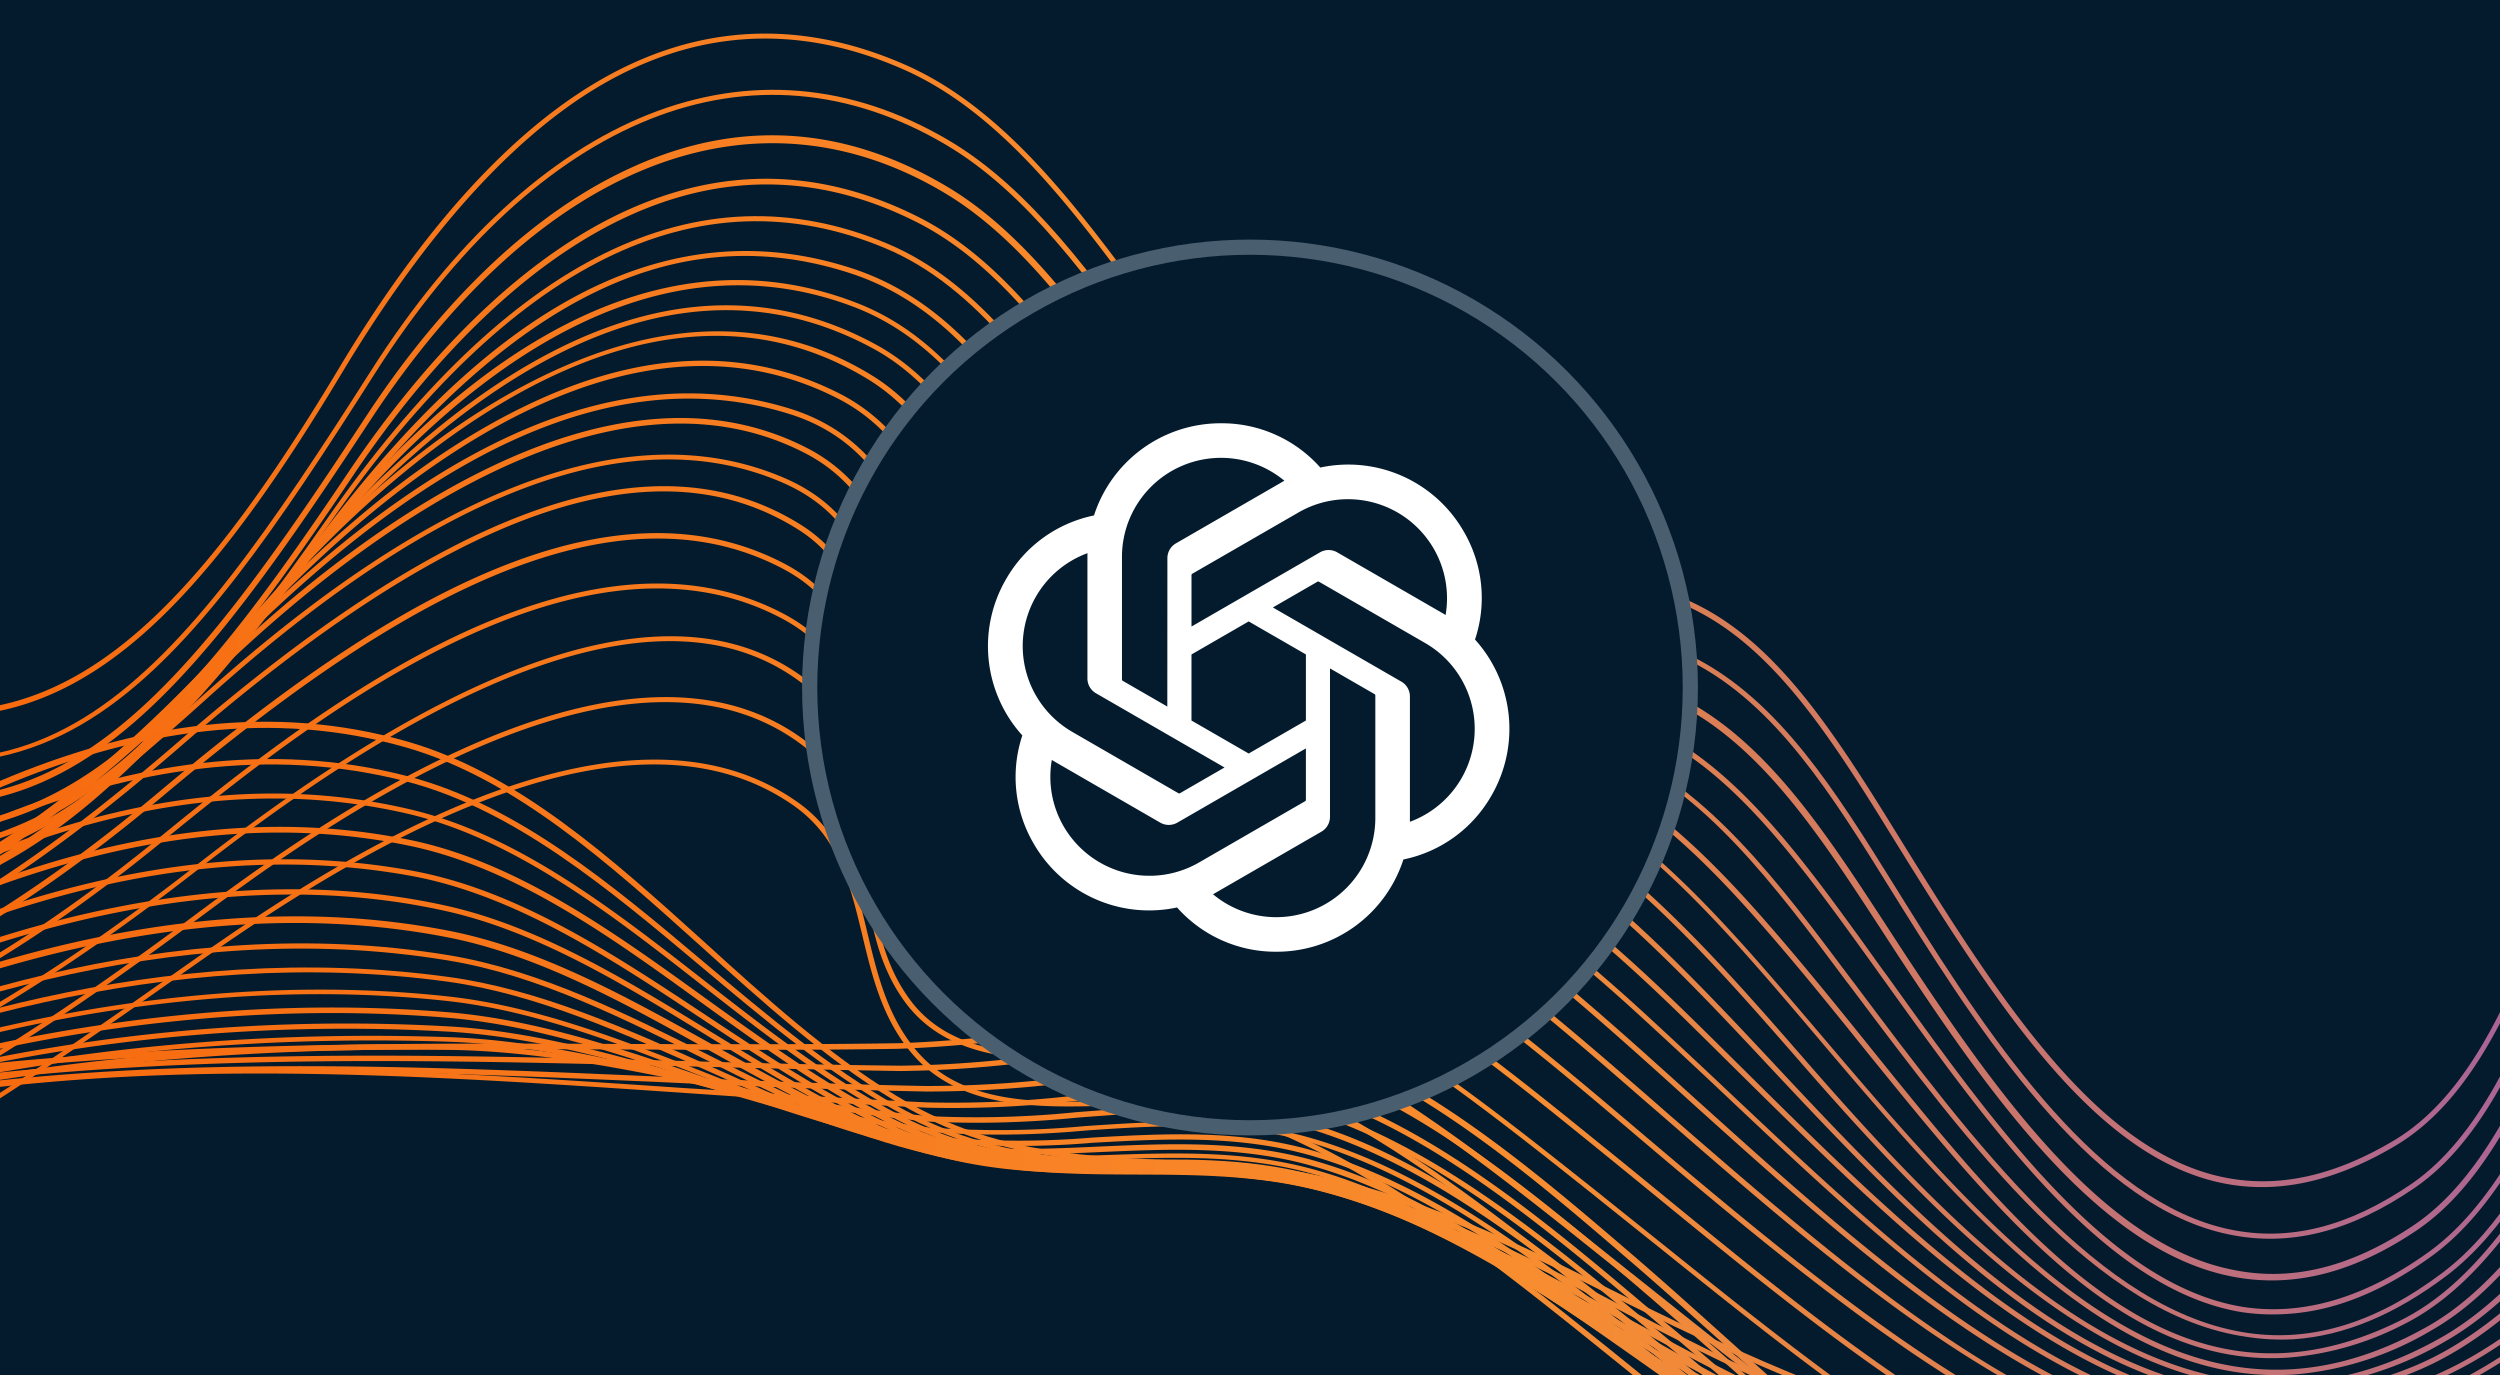 <svg xmlns="http://www.w3.org/2000/svg" width="240" height="132"><svg xmlns="http://www.w3.org/2000/svg" width="240" height="132" fill="none" viewBox="0 0 240 132"><g clip-path="url(#a)"><path fill="#041B2D" d="M240 0H0v132h240z"/><path fill="url(#b)" d="m332.463 107.967.086-.487c-15.234-2.827-24.085-12.163-36.385-25.099l-1.079-1.107c-7.679-8.056-21.968-23.058-34.502-17.943-7.993 3.264-11.799 12.792-15.836 22.887-3.713 9.28-7.555 18.872-14.928 23.265-21.548 12.851-34.551-8.156-48.301-30.393-6.632-10.714-12.415-19.182-21.377-22.196A54 54 0 0 0 147.02 54.6c-7.232-.638-14.071-1.244-21.446-7.526-5.692-4.865-10.554-11.473-15.28-17.87-6.798-9.22-13.818-18.754-23.334-22.962-10.55-4.657-20.844-3.919-30.592 2.194-8.163 5.12-16.204 14.162-23.87 26.986C16.02 62.897 1.774 76.25-22.254 63.17a152.6 152.6 0 0 0-46.82-25.233c-18.526-2.176-35.783 3.498-51.334 16.953-8.751 5.753-17.344 12.768-25.702 19.556-15.489 12.628-31.498 25.694-49.279 31.184l.144.481c17.879-5.517 33.926-18.615 49.442-31.286 8.31-6.764 16.883-13.768 25.644-19.531 15.479-13.34 32.596-19.015 50.95-16.866a152.1 152.1 0 0 1 46.654 25.164c7.18 3.91 13.495 5.505 19.251 5.103 13.827-.964 24.455-13.434 36.201-33.009C40.568 22.932 48.57 13.903 56.627 8.83c9.603-6.023 19.738-6.74 30.132-2.152 9.392 4.147 16.378 13.624 23.133 22.796 4.718 6.417 9.6 13.043 15.338 17.976 7.464 6.416 14.413 7.014 21.726 7.667a53.2 53.2 0 0 1 13 2.281c8.809 2.984 14.545 11.345 21.11 21.974 13.896 22.458 27.015 43.677 48.986 30.566 7.522-4.534 11.392-14.157 15.14-23.52 3.995-9.983 7.767-19.418 15.565-22.598 12.213-4.982 26.349 9.85 33.942 17.821l1.08 1.108c12.393 12.979 21.328 22.37 36.684 25.218"/><path fill="url(#c)" d="m333.69 112.483.106-.489c-15.142-3.234-24.957-12.884-37.446-25.085l-.42-.412c-9.405-9.228-22.294-21.851-34.072-17.672-8.336 2.927-12.306 12.557-16.517 22.745-3.567 8.649-7.257 17.547-13.828 22.075-6.056 4.142-11.761 5.572-17.468 4.376-12.33-2.588-22.476-17.418-31.011-31.127l-1.016-1.634c-5.747-9.242-11.167-17.966-19.43-22.171-5.246-2.642-10.546-3.024-15.671-3.358-6.274-.405-12.759-.834-19.135-5.582s-11.738-12.213-16.877-19.343c-5.885-8.2-11.969-16.667-19.749-21.287-18.875-11.204-39.67-2.927-55.593 22.152-18.92 29.708-31.96 47.108-60.498 31.024C-39.807 55.543-55.592 47.692-71.8 43.4c-17.573-1.02-33.964 4.865-48.755 17.434-8.451 5.602-16.792 12.198-24.869 18.556-15.817 12.52-32.176 25.46-50.162 31.326l.154.48c18.063-5.901 34.46-18.873 50.317-31.407 8.065-6.386 16.406-12.983 24.859-18.554 14.713-12.535 30.977-18.37 48.366-17.408 16.106 4.27 31.828 12.085 46.678 23.218C-11.49 74.78-.423 75.21 9.638 68.414c9.133-6.17 17.008-17.877 26.34-32.542C51.77 11.073 72.248 2.86 90.906 13.957c7.686 4.566 13.738 12.996 19.599 21.148 5.163 7.198 10.504 14.634 16.985 19.455s13.048 5.265 19.391 5.665c5.035.33 10.332.672 15.486 3.29 8.139 4.154 13.515 12.82 19.218 22.006l1.016 1.633c8.6 13.785 18.817 28.761 31.347 31.345 5.84 1.227 11.672-.232 17.844-4.452 6.697-4.577 10.42-13.588 14.013-22.29 4.158-10.093 8.095-19.61 16.215-22.472 11.497-4.04 24.249 8.473 33.566 17.597l.42.412c12.541 12.227 22.4 21.925 37.684 25.189"/><path fill="url(#d)" d="m336.321 115.126.106-.488c-15.271-3.366-26.041-12.759-38.538-23.636l-1.74-1.523c-9.844-8.626-22.112-19.368-33.389-15.494-8.38 2.88-12.555 12.303-16.984 22.236-3.716 8.388-7.562 17.057-14.113 21.434-6.024 4.028-11.721 5.428-17.419 4.222-12.283-2.502-22.499-16.745-31.912-31.115l-1.246-1.918c-5.983-9.176-11.63-17.844-19.938-21.976-5.197-2.645-10.439-2.93-15.504-3.26-6.304-.402-12.809-.83-19.188-5.628-6.38-4.797-11.363-11.998-16.316-19.05-5.664-8.066-11.528-16.398-19.114-20.951-9.948-5.953-20.238-6.608-30.57-1.818-9.053 4.15-17.783 12.358-25.27 23.746-19.193 29.206-32.401 46.367-60.993 30.95a141.2 141.2 0 0 0-46.23-22.098c-17.13-1.271-33.01 4.307-47.401 16.448-8.491 5.454-16.93 11.797-25.093 17.93-16.658 12.53-33.89 25.469-52.589 31.736l.163.47c18.77-6.262 36.039-19.235 52.729-31.746 8.166-6.083 16.596-12.425 25.085-17.9 14.321-12.125 30.137-17.619 46.98-16.308A141.1 141.1 0 0 1-26.11 71.42c29.006 15.599 42.328-1.65 61.676-31.097C51.742 15.696 72.377 7.56 90.726 18.55c7.5 4.489 13.332 12.793 18.963 20.81 4.975 7.082 10.118 14.412 16.424 19.165 6.506 4.889 13.081 5.312 19.446 5.73 5.034.32 10.21.651 15.31 3.203 8.193 4.08 13.806 12.69 19.745 21.809l1.246 1.918c9.47 14.466 19.762 28.794 32.259 31.331 5.836 1.187 11.652-.231 17.791-4.338 6.705-4.478 10.557-13.197 14.299-21.638 4.323-9.874 8.515-19.199 16.689-22.004 11.004-3.775 23.143 6.846 32.901 15.388.587.52 1.164 1.031 1.74 1.522 12.576 10.862 23.409 20.301 38.782 23.679"/><path fill="url(#e)" d="M219.763 126.123c4.459-.311 8.963-2.139 13.65-5.513 6.136-4.438 9.971-12.394 13.635-20.087 4.755-9.725 9.127-18.901 17.748-21.347 10.617-2.996 22.651 6.129 32.326 13.474l3.248 2.45c13.588 10.138 25.172 18.122 39.774 21.093l.096-.488c-14.484-2.999-26.012-10.906-39.557-21.008-1.058-.789-2.117-1.607-3.239-2.451-9.759-7.409-21.909-16.616-32.762-13.553-8.848 2.502-13.292 11.783-18.02 21.606-3.677 7.644-7.476 15.558-13.519 19.899-6.042 4.341-12.029 6.172-17.867 5.256-12.818-2.113-23.61-17.139-34.059-31.707-1.106-1.487-2.143-2.988-3.229-4.466-7.121-9.829-13.778-18.176-23.05-20.757a59 59 0 0 0-11.506-1.703c-7.308-.583-14.203-1.135-21.462-7.615-5.196-4.65-9.503-10.916-13.676-17-5.759-8.41-11.718-17.096-20.032-21.328C63.32 8.223 43.23 30.775 33.44 45.342 15.18 72.548.932 89.18-29.45 73.125c-14.507-9.804-29.783-16.397-45.38-19.56-16.116.052-31.24 5.698-45.022 16.784-8.136 5.078-16.286 10.82-24.169 16.371-17.676 12.46-35.954 25.343-55.555 31.753l.153.47c19.673-6.384 37.987-19.33 55.691-31.812 7.872-5.561 16.013-11.292 24.17-16.371 13.715-11.032 28.741-16.64 44.686-16.7 15.477 3.15 30.69 9.708 45.176 19.494 9.252 4.888 17.026 6.831 23.88 6.353 15.901-1.109 26.806-15.071 39.713-34.246 9.689-14.439 29.613-36.78 54.18-24.299 8.2 4.17 14.116 12.81 19.841 21.161 4.185 6.104 8.516 12.438 13.752 17.085 7.387 6.592 14.362 7.148 21.761 7.734a58.6 58.6 0 0 1 11.406 1.7c9.118 2.532 15.71 10.804 22.786 20.555a908 908 0 0 1 3.218 4.467c10.505 14.645 21.374 29.775 34.383 31.905 1.504.222 3.027.274 4.542.154"/><path fill="url(#f)" d="M220.234 128.566c4.829-.336 9.621-2.335 14.546-6.026 5.716-4.289 9.503-11.5 13.206-18.484 5.066-9.576 9.859-18.611 18.969-20.37 10.619-2.103 22.163 5.171 32.354 11.577 1.53.956 3.03 1.904 4.495 2.794 13.108 7.988 26.132 15.359 41.138 17.942l.086-.498c-14.934-2.557-27.898-9.913-40.963-17.873-1.466-.9-2.962-1.798-4.486-2.794-10.273-6.451-21.911-13.77-32.719-11.642-9.344 1.845-14.188 11.014-19.318 20.674-3.667 6.932-7.467 14.104-13.058 18.313-6.342 4.783-12.445 6.672-18.642 5.791-14.175-2.018-26.19-18.061-37.828-33.579l-.309-.4c-7.041-9.402-13.705-18.29-22.816-22.155-4.773-2.033-9.552-2.281-14.211-2.528-6.58-.343-12.787-.672-19.131-5.682-5.991-4.685-10.679-11.676-15.209-18.427-5.941-8.858-12.084-18.023-21.17-21.82-18.184-7.613-36.316 1.33-53.872 26.573C11.206 78.81-3.598 89.907-33.408 74.855c-14.157-8.957-29.017-14.617-44.116-16.801-15.2 1.25-29.59 6.925-42.929 16.878-7.758 4.62-15.571 9.736-23.127 14.644-18.963 12.41-38.578 25.236-59.367 31.718l.153.48c20.851-6.466 40.492-19.354 59.484-31.775 7.554-4.938 15.335-10.092 23.137-14.646 13.22-9.944 27.545-15.544 42.594-16.794 14.978 2.183 29.766 7.817 43.892 16.746 10.12 5.108 18.55 7.247 26.011 6.727C7.108 81 18.21 69.58 31.666 50.217c17.41-25.022 35.327-33.9 53.292-26.402 8.952 3.746 15.05 12.844 20.953 21.594 4.554 6.79 9.253 13.81 15.327 18.539 6.458 5.063 13.038 5.406 19.397 5.744 4.588.242 9.317.493 14.006 2.482 8.988 3.823 15.609 12.654 22.586 22.001l.309.4c11.694 15.604 23.796 31.741 38.162 33.766 1.5.237 3.02.313 4.536.225"/><path fill="url(#g)" d="M219.716 130.327a29.2 29.2 0 0 0 10.899-3.116c7.385-3.643 12.223-11.589 16.904-19.223 4.496-7.391 9.146-15.023 15.975-18.446 11.563-5.819 25.582 1.303 37.938 7.568 2.214 1.119 4.302 2.176 6.324 3.138 15.965 7.567 28.698 12.624 42.768 14.429l.065-.496c-14.009-1.799-26.69-6.839-42.614-14.38a206 206 0 0 1-6.313-3.138c-12.47-6.317-26.603-13.481-38.39-7.567-6.954 3.492-11.65 11.188-16.183 18.631-4.641 7.622-9.444 15.495-16.713 19.069-21.261 10.505-35.597-7.34-50.796-26.199-2.382-2.961-4.851-6.017-7.342-8.97-7.288-8.624-15.236-17.232-25.052-19.414a62 62 0 0 0-9.974-1.15c-7.257-.415-14.091-.82-21.073-7.36-5.02-4.713-8.886-10.698-12.608-16.494-6.025-9.343-11.713-18.168-21.694-21.432-23.44-7.658-41.463 12.465-52.993 28.256C17.463 69.643 8.508 77.795-1.11 81.303c-10.146 3.715-21.369 2.192-36.426-4.857a101.6 101.6 0 0 0-42.438-14.021A100.2 100.2 0 0 0-121.01 79.16c-7.38 4.143-14.835 8.643-22.05 12.985-20.452 12.333-41.586 25.075-63.772 31.514l.144.481c22.242-6.493 43.406-19.247 63.876-31.59 7.215-4.353 14.671-8.843 22.06-12.997a99.8 99.8 0 0 1 40.764-16.587 101.3 101.3 0 0 1 42.28 13.912c15.164 7.132 26.506 8.636 36.79 4.892C8.8 78.226 17.83 70.018 29.246 54.336 47.408 29.432 64.066 20.5 81.68 26.249c9.807 3.206 15.45 11.954 21.419 21.231 3.744 5.814 7.622 11.829 12.685 16.588 7.091 6.663 14.034 7.04 21.386 7.53a60.5 60.5 0 0 1 9.903 1.134c9.672 2.142 17.546 10.685 24.779 19.242 2.492 2.954 4.95 6.01 7.332 8.972 12.614 15.57 24.641 30.489 40.533 29.381"/><path fill="url(#h)" d="M220.29 131.951a30.8 30.8 0 0 0 13.165-4.257c6.305-3.597 10.955-10.367 15.451-16.916 5.005-7.286 10.173-14.823 17.534-17.652 11.54-4.424 25.481.989 37.773 5.765 2.977 1.156 5.79 2.253 8.513 3.196 13.692 4.728 28.484 9.27 43.955 10.477l.045-.505c-15.421-1.2-30.181-5.724-43.833-10.445-2.722-.943-5.525-2.03-8.492-3.187-12.365-4.811-26.419-10.267-38.144-5.77-7.507 2.89-12.721 10.491-17.802 17.842-4.459 6.496-9.102 13.225-15.28 16.764-23.274 13.261-40.586-7.003-58.834-28.465l-.644-.757c-9.476-11.118-19.27-22.614-31.626-24.86a63 63 0 0 0-8.777-.791c-7.179-.322-13.977-.62-20.698-7.157-4.634-4.499-8.085-10.283-11.431-15.864-5.195-8.66-10.1-16.898-18.97-20.309-21.478-8.285-40.655 8.67-52.943 24.353C11.154 76.488-3.487 92.225-27.174 84.474A330 330 0 0 0-63.558 69.29c-21.722-5.442-38.265 3.28-57.429 13.379l-2.215 1.156c-6.769 3.55-13.592 7.334-20.204 10.993-21.852 12.09-44.396 24.589-67.946 30.873l.124.482c23.559-6.294 46.183-18.809 68.063-30.92 6.612-3.66 13.445-7.434 20.195-10.983l2.225-1.157c19.067-10.051 35.533-18.728 57.04-13.341a330 330 0 0 1 36.423 15.162 36.8 36.8 0 0 0 14.171 1.969c16.29-1.136 28.496-14.859 42.865-33.183 12.188-15.546 31.164-32.367 52.374-24.193 8.708 3.402 13.573 11.493 18.724 20.096 3.399 5.617 6.811 11.424 11.509 15.968 6.861 6.679 13.739 6.98 21.028 7.294 2.916.068 5.825.33 8.706.786 12.183 2.208 21.911 13.629 31.333 24.68l.645.767c14.757 17.405 28.929 34.04 46.217 32.834"/><path fill="url(#i)" d="M220.798 133.208a32.8 32.8 0 0 0 13.994-4.464c5.996-3.426 10.721-9.409 15.278-15.21 5.442-6.916 11.048-14.073 18.814-16.55 11.648-3.74 24.978-.048 37.857 3.525 3.731 1.023 7.247 2.001 10.67 2.784 13.546 3.065 29.579 6.277 45.808 6.709l-.035-.499c-16.189-.434-32.19-3.629-45.707-6.696-3.421-.763-6.928-1.752-10.649-2.775-12.961-3.587-26.361-7.294-38.147-3.525-7.842 2.552-13.565 9.748-19.053 16.727-4.531 5.749-9.21 11.669-15.136 15.089-23.467 13.376-42.979-5.673-60.979-26.31-9.949-11.426-20.236-23.239-32.685-27.102-3.894-1.212-7.848-1.277-11.681-1.34-6.474-.11-12.596-.214-18.566-5.321-4.818-4.125-8.211-10.364-11.489-16.4-4.024-7.399-8.176-15.048-14.97-18.754-21.688-11.86-43.332 6.38-57.677 23.77C9.643 77.245-6.308 93.454-31.47 85.386a258 258 0 0 0-35.24-12.87c-19.302-3.666-35.256 4.163-52.157 12.5l-5.225 2.56c-6.544 3.182-13.176 6.542-19.595 9.797-23.364 11.834-47.521 24.074-72.451 30.114l.114.483c24.987-6.093 49.173-18.346 72.555-30.192 6.419-3.254 13.052-6.614 19.597-9.787 1.765-.855 3.499-1.718 5.224-2.57 16.823-8.3 32.716-16.135 51.819-12.455a257 257 0 0 1 35.178 12.843 40.8 40.8 0 0 0 15.411 2.063C.878 86.678 13.591 73.2 26.835 57.14 41.05 39.899 62.463 21.805 83.878 33.493c6.67 3.635 10.807 11.216 14.767 18.548 3.311 6.084 6.727 12.372 11.609 16.542 6.109 5.238 12.602 5.346 18.885 5.45 3.793.056 7.717.123 11.54 1.32 12.295 3.823 22.548 15.579 32.453 26.947 14.469 16.573 29.949 32.144 47.666 30.908"/><path fill="url(#j)" d="M220.866 134.316a35.5 35.5 0 0 0 11.148-2.712c7.19-2.987 12.978-9.105 18.575-15.099 6.384-6.77 12.982-13.777 21.528-15.866 11.828-2.88 24.877-.613 37.53 1.572 4.607.802 8.95 1.551 13.237 2.084 13.739 1.658 30.072 3.296 47.006 2.906l-.034-.498c-16.904.387-33.168-1.256-46.936-2.902-4.266-.514-8.609-1.264-13.177-2.088-12.704-2.201-25.844-4.472-37.731-1.568-8.693 2.12-15.348 9.18-21.779 16.004-5.601 5.924-11.34 12.038-18.433 14.979-24.793 10.3-43.99-10.264-62.558-30.14-11.266-12.056-21.604-22.301-33.865-25.616a41.2 41.2 0 0 0-10.673-.97c-6.366-.007-12.371-.019-18.13-5.11-4.401-3.894-7.314-9.876-10.113-15.655-3.32-6.785-6.774-13.902-12.693-17.56-8.894-5.494-19.102-5.684-30.345-.59s-20.62 14.08-26.62 20.763C6.533 78.916-9.968 94.291-37.558 85.62a179 179 0 0 0-33.915-10.105c-16.56-1.732-31.121 5.098-46.539 12.268a576 576 0 0 1-8.342 3.86c-6.261 2.792-12.631 5.743-18.748 8.585-24.528 11.374-49.901 23.138-75.895 28.871l.104.484c26.054-5.737 51.446-17.512 76.003-28.898 6.137-2.844 12.487-5.793 18.738-8.585 2.8-1.258 5.625-2.578 8.352-3.86 15.356-7.196 29.859-13.992 46.26-12.249a178.5 178.5 0 0 1 33.783 10.084c27.908 8.77 44.512-6.704 64.914-29.509 9.504-10.627 34.008-33.848 56.3-20.076 5.805 3.605 9.218 10.575 12.517 17.341 2.841 5.817 5.789 11.856 10.265 15.815 5.897 5.212 12.284 5.228 18.459 5.238a40.4 40.4 0 0 1 10.543.959c12.127 3.274 22.401 13.474 33.614 25.473 15.858 16.957 32.149 34.376 52.012 33"/><path fill="url(#k)" d="M221.472 135.527a38.3 38.3 0 0 0 11.931-2.837c6.958-2.861 12.837-8.253 18.528-13.472 6.848-6.292 13.943-12.791 22.827-14.624 19.131-3.97 39.599-2.551 59.395-1.135 14.102.971 28.58 2.016 42.436 1.05l-.035-.499c-13.816.964-28.33-.029-42.366-1.055-19.834-1.383-40.293-2.813-59.524 1.145-9.032 1.873-16.163 8.425-23.029 14.758-5.653 5.186-11.504 10.546-18.384 13.371-25.455 10.447-45.117-9.012-65.921-29.615-1.658-1.638-3.327-3.296-5.005-4.933-10.264-10.05-21.673-19.69-35.569-22.17a45 45 0 0 0-7.92-.449c-6.225.013-12.118.023-17.621-6.008-3.593-3.94-5.816-9.078-7.997-14.048-3.061-7.094-5.974-13.788-12.515-17.171-8.973-4.617-19.133-4.259-30.206 1.105-8.575 4.116-17.482 11.073-26.488 20.653C2.053 82.977-14.9 94.274-41.579 87.053a160.6 160.6 0 0 0-32.379-7.766c-15.166-.707-29.728 5.652-43.804 11.807-3.143 1.371-6.392 2.79-9.569 4.095-6.46 2.656-13.013 5.439-19.35 8.136-25.634 10.9-52.145 22.162-79.154 27.575l.094.484c27.068-5.426 53.598-16.7 79.273-27.582 6.339-2.688 12.9-5.481 19.352-8.127 3.186-1.314 6.435-2.734 9.577-4.106 14.028-6.13 28.531-12.475 43.557-11.77a160.4 160.4 0 0 1 32.274 7.704c26.934 7.304 44.013-4.073 66.1-27.586 8.958-9.547 17.819-16.46 26.345-20.553 10.92-5.253 20.94-5.61 29.757-1.073 6.395 3.293 9.263 9.92 12.288 16.926 2.163 5.001 4.398 10.178 8.056 14.183 5.655 6.202 11.929 6.185 17.993 6.173 2.619-.08 5.239.072 7.831.457 13.764 2.448 25.098 12.033 35.308 22.026 1.679 1.648 3.338 3.296 4.996 4.935 17.549 17.341 34.314 33.934 54.506 32.536"/><path fill="url(#l)" d="M221.808 136.897a40.6 40.6 0 0 0 8.699-1.609c7.701-2.272 14.369-7.699 20.81-12.94s12.976-10.568 20.573-12.752c10.631-3.087 22.275-2.997 33.538-2.911 4.885.041 9.939.069 14.745-.156 19.841-.973 41.188-2.191 62.837-4.533l-.035-.499c-21.639 2.341-42.976 3.559-62.837 4.533-4.785.234-9.83.195-14.715.154-11.303-.083-22.988-.18-33.677 2.941-7.654 2.218-14.313 7.634-20.744 12.874s-13.044 10.604-20.636 12.847c-24.772 7.302-43.945-10.748-64.234-29.862a842 842 0 0 0-8.427-7.863c-9.871-9.005-21.902-18.521-36.3-20.715a42 42 0 0 0-7.034-.25c-5.835.126-11.862.245-16.86-5.742-3.61-4.329-5.56-9.285-7.448-14.085-2.892-7.387-5.633-14.353-14.102-17.06-21.675-6.789-42.25 10.805-55.841 24.635-23.11 23.525-41.355 30.11-67.302 24.301-31.273-7-54.913.432-82.553 10.88-6.605 2.466-13.296 5.118-19.786 7.646-26.269 10.273-53.425 20.898-80.982 25.938l.085.495c27.605-5.053 54.792-15.68 81.08-25.964 6.479-2.537 13.184-5.15 19.776-7.645 27.571-10.424 51.132-17.841 82.274-10.861 26.14 5.855 44.504-.769 67.764-24.434 13.496-13.743 33.91-31.225 55.328-24.51 8.25 2.583 10.945 9.452 13.797 16.721 1.89 4.83 3.854 9.836 7.518 14.221 5.152 6.177 11.308 6.048 17.264 5.924a40.7 40.7 0 0 1 6.954.246c14.266 2.173 26.223 11.634 36.03 20.593a745 745 0 0 1 8.437 7.852c17.963 16.951 35.065 33.05 56.004 31.59"/><path fill="url(#m)" d="M222.655 138.552a44.5 44.5 0 0 0 9.318-1.652c7.416-2.172 14.102-6.928 20.568-11.52 6.8-4.834 13.829-9.836 21.654-11.765 22.945-5.61 47.265-7.467 70.789-9.228 14.54-1.084 29.568-2.212 44.022-4.233l-.034-.489c-14.435 2.009-29.453 3.137-43.983 4.221-23.544 1.762-47.867 3.579-70.878 9.244-7.883 1.953-14.981 6.979-21.819 11.837-6.438 4.569-13.085 9.303-20.423 11.449-26.251 7.665-46.947-10.96-68.853-30.694a2004 2004 0 0 0-5.166-4.652c-12.132-10.822-24.1-20.723-37.165-22.92a37.3 37.3 0 0 0-8.029-.141c-6.184.301-12.568.616-17.364-4.623-3.591-3.92-5.301-9.033-6.99-13.988-2.22-6.661-4.322-12.95-10.65-16.298-19.374-10.157-43.276 8.03-55.755 19.838C2.632 81.062-13.976 94.75-38.049 92.67a2833 2833 0 0 0-26.915-4.448c-15.877-1.7-29.705 2.252-44.839 7.187-12.741 4.157-25.675 8.868-38.157 13.438-28.192 10.296-57.342 20.94-86.815 25.953l.035.499c29.509-5.066 58.681-15.681 86.903-25.98 12.483-4.56 25.416-9.281 38.158-13.437 15.084-4.912 28.844-8.849 44.612-7.122 8.908 1.384 17.967 2.927 26.915 4.448 24.265 2.107 40.998-11.66 60.358-29.862 12.418-11.682 36.115-29.785 55.219-19.77 6.14 3.23 8.217 9.451 10.408 15.995 1.671 4.995 3.395 10.168 7.062 14.162 4.959 5.409 11.473 5.095 17.766 4.776a37.7 37.7 0 0 1 7.918.13c12.923 2.175 24.837 12.03 36.916 22.806a854 854 0 0 1 5.156 4.652c19.359 17.416 37.788 34.003 60.004 32.454"/><path fill="url(#n)" d="M223.553 140.655a47 47 0 0 0 9.841-1.769c7.204-2.067 13.89-6.232 20.336-10.25 7.164-4.51 14.577-9.036 22.653-10.803 24.949-5.339 50.79-8.965 75.787-12.463 13.896-1.972 28.192-3.971 42.169-6.23l-.035-.498c-13.966 2.277-28.3 4.289-42.159 6.228-24.997 3.498-50.847 7.126-75.816 12.476-8.168 1.743-15.594 6.38-22.809 10.863-6.438 3.998-13.085 8.141-20.219 10.202-27.764 7.951-48.955-10.429-73.479-31.764l-1.313-1.152c-12.015-10.44-24.426-21.232-38.048-24.803-2.932-.797-6.339-.63-9.937-.48-7.137.298-14.514.602-19.404-5.984-3.098-4.184-4.287-8.722-5.423-13.074-1.64-6.281-3.187-12.208-10.49-15.307-14.65-6.246-33.404.816-55.749 20.93-20.794 18.772-37.425 29.395-60.923 28.087-24.15-1.323-45.043-2.492-68.905 4.635-13.806 4.131-27.769 8.884-41.271 13.485-28.26 9.619-57.478 19.577-86.918 24.337l.035.498c29.489-4.773 58.727-14.732 87.006-24.363 13.493-4.59 27.416-9.35 41.252-13.473 23.783-7.112 44.615-5.948 68.736-4.614 23.668 1.307 40.387-9.352 61.285-28.212 22.18-20.022 40.757-27.052 55.21-20.892 7.087 3.014 8.537 8.566 10.208 14.986 1.15 4.41 2.34 8.979 5.505 13.249 5.045 6.795 12.891 6.469 19.819 6.186 3.568-.149 6.937-.284 9.795.46 13.51 3.548 25.878 14.303 37.811 24.708l1.323 1.141c20.81 18.106 40.584 35.302 64.127 33.66"/><path fill="url(#o)" d="M224.116 143.402a52.5 52.5 0 0 0 10.683-1.908c7.019-1.983 13.641-5.633 20.081-9.159 7.492-4.112 15.235-8.371 23.563-9.974a8381 8381 0 0 0 38.906-7.595c26.699-5.261 54.318-10.696 81.491-15.478l-.085-.495c-27.173 4.782-54.792 10.217-81.5 15.478-12.756 2.514-25.957 5.118-38.905 7.605-8.41 1.589-16.19 5.891-23.711 10.014-6.401 3.514-13.014 7.153-19.974 9.122-27.12 7.696-48.167-7.767-74.96-30.448l-1.939-1.639c-11.721-9.948-23.845-20.23-36.91-24.731-3.214-1.1-7.295-.965-11.616-.824-7.391.245-15 .505-19.644-5.266-2.977-3.732-3.963-8.385-4.907-12.87-1.245-5.928-2.414-11.47-7.802-14.853-13.985-8.778-33.481-2.005-59.615 20.698-18.908 16.356-36.625 27.215-61.8 26.715-21.847-.481-43.358-.314-66.342 6.031-14.919 4.128-29.999 8.969-44.588 13.655-28.043 8.973-57.043 18.324-86.194 22.923l.035.499c29.19-4.612 58.172-13.931 86.272-22.948 14.58-4.676 29.66-9.517 44.569-13.645 22.915-6.33 44.389-6.454 66.192-6.02 25.336.508 43.173-10.359 62.144-26.829 25.944-22.54 45.25-29.3 59.015-20.656 5.24 3.273 6.364 8.738 7.578 14.508.968 4.543 1.958 9.246 5.012 13.083 4.767 5.962 12.538 5.701 20.048 5.448 4.271-.138 8.311-.28 11.433.796 12.983 4.478 25.085 14.72 36.754 24.643l1.939 1.639c23.341 19.753 42.341 34.046 64.777 32.481"/><path fill="url(#p)" d="M224.302 146.928a51 51 0 0 0 6.415-.869c8.462-1.703 16.521-5.583 24.319-9.335 8.089-3.892 16.489-7.926 25.241-9.489 20.256-3.638 40.701-8.452 60.475-13.1 20.119-4.741 40.919-9.64 61.533-13.313l-.094-.485c-20.616 3.653-41.425 8.553-61.553 13.315-19.724 4.654-40.208 9.471-60.455 13.098-8.848 1.62-17.25 5.624-25.398 9.531-7.759 3.739-15.799 7.608-24.192 9.296-26.691 5.37-48.365-12.335-71.278-31.116-1.934-1.579-3.87-3.169-5.834-4.746-11.751-9.525-25.074-20.304-39.053-23.54-2.404-.554-5.469-.37-8.703-.174-6.897.42-14.704.885-18.897-5.63-2.597-4.028-3.177-8.178-3.738-12.199-.78-5.579-1.509-10.85-7.954-14.15-18.508-9.526-41.636 6.683-59.703 21.867-21.184 17.787-39.342 25.198-62.602 25.588-40.05.658-79.126 12.004-116.894 22.979-25.949 7.534-52.771 15.329-79.826 19.652l.034.489c27.045-4.313 53.888-12.109 79.826-19.652 37.87-10.942 76.906-22.285 116.887-22.939 23.43-.401 41.646-7.837 62.924-25.71 17.994-15.08 40.929-31.194 59.156-21.81 6.237 3.194 6.89 8.1 7.678 13.79.574 4.07 1.158 8.27 3.811 12.395 4.348 6.713 12.317 6.278 19.345 5.858 3.202-.224 6.229-.375 8.572.164 13.856 3.193 27.136 13.945 38.845 23.434a2022 2022 0 0 1 5.824 4.746c21.166 17.309 41.247 33.732 65.289 32.055"/><path fill="url(#q)" d="M224.683 151.242a49 49 0 0 0 6.197-.824c8.546-1.658 16.771-5.319 24.734-8.852 8.178-3.628 16.646-7.396 25.438-8.972 19.869-3.571 39.854-8.794 59.181-13.821 20.98-5.473 42.67-11.126 64.254-14.687l-.084-.495c-21.604 3.572-43.304 9.226-64.294 14.699-19.316 5.037-39.292 10.249-59.182 13.812-8.849 1.619-17.349 5.36-25.555 9.01-7.931 3.56-16.142 7.14-24.626 8.825-26.702 5.2-48.451-12.279-71.495-30.79a4738 4738 0 0 1-6.37-5.099l-.085-.065c-12.576-9.989-25.583-20.269-39.502-23.518-2.283-.533-5.297-.342-8.491-.14-6.987.427-14.972.914-18.967-5.624-2.468-4.058-2.85-8.1-3.222-11.994-.525-5.367-1.009-10.436-7.429-13.807-20.394-10.707-47.141 11.107-59.993 21.597-20.705 16.891-38.983 24.311-63.045 25.548-39.95 2.095-79.104 12.906-116.967 23.376-26.092 7.203-53.108 14.66-80.166 19.224l.084.496c27.108-4.568 54.104-12.034 80.216-19.239 37.844-10.458 76.957-21.266 116.858-23.357l2.304-.161c23.054-1.608 40.896-9.108 61.031-25.538C28.274 70.432 54.84 48.76 74.953 59.317c6.18 3.238 6.63 7.948 7.16 13.404.354 3.775.772 8.046 3.298 12.21 4.133 6.8 12.258 6.303 19.455 5.861 3.152-.22 6.135-.428 8.349.13 13.805 3.177 26.772 13.469 39.305 23.421l.085.065q3.186 2.564 6.37 5.099c21.336 17.157 41.576 33.418 65.708 31.735"/><path fill="url(#r)" d="M225.064 156.418a53 53 0 0 0 7.504-1.065c8.178-1.743 16.132-5.135 23.826-8.358 8.335-3.529 16.96-7.198 25.884-8.752 18.685-3.309 37.494-8.58 55.603-13.672 21.974-6.174 44.715-12.562 67.377-15.476l-.035-.499c-22.722 2.918-45.463 9.306-67.446 15.491-18.139 5.094-36.898 10.362-55.554 13.658-8.968 1.628-17.678 5.243-25.988 8.83-7.674 3.242-15.58 6.59-23.738 8.332-27.539 5.86-48.896-11.165-73.618-30.893l-4.787-3.806c-11.994-9.568-24.413-19.468-37.587-23.522-2.664-.816-6.342-.67-10.231-.509-7.237.294-15.443.626-19.486-5.167-2.561-3.66-3.011-7.809-3.458-11.918-.561-5.173-1.103-10.067-5.663-13.639-11.967-9.46-31.744-3.55-58.76 17.561-24.376 19.022-43.49 27.092-68.1 28.809l-.27.018c-3.83.268-7.701.538-11.46.699-16.232.952-33.014 1.942-49.413 5.833-18.391 4.37-36.929 9.923-54.858 15.304-25.969 7.826-52.816 15.843-79.704 20.405l.035.499c26.917-4.574 53.781-12.633 79.773-20.42 17.919-5.38 36.447-10.933 54.828-15.302 16.36-3.878 33.132-4.857 49.335-5.817 3.754-.212 7.627-.442 11.459-.699l.24-.017c24.72-1.724 43.91-9.859 68.37-28.957 26.82-20.917 46.384-26.853 58.14-17.558 4.402 3.482 4.926 8.267 5.48 13.34.448 4.12.916 8.387 3.545 12.154 4.2 6.022 12.546 5.68 19.912 5.377 3.849-.158 7.488-.302 10.059.492 13.091 4.018 25.468 13.891 37.423 23.452l4.786 3.807c22.592 17.921 42.346 33.675 66.577 31.985"/><path fill="url(#s)" d="M225.397 161.477a54 54 0 0 0 7.574-1.07c8-1.711 15.843-4.814 23.422-7.828 8.408-3.344 17.108-6.797 26.044-8.323l5.944-1.006c16.655-2.805 32.39-5.447 48.737-11.088 4.258-1.47 8.58-3.024 12.716-4.526 17.983-6.477 36.582-13.177 55.635-14.797l-.037-.528c-19.123 1.624-37.741 8.336-55.753 14.825-4.176 1.504-8.488 3.058-12.716 4.526-16.309 5.618-32.024 8.248-48.659 11.062l-5.944 1.006c-8.985 1.539-17.695 5.004-26.142 8.35-7.56 3.003-15.384 6.085-23.344 7.803-27.793 5.948-49.2-11.224-73.982-31.078l-4.249-3.433c-11.998-9.618-24.421-19.568-37.615-23.63-2.753-.81-6.435-.713-10.325-.572-7.09.243-15.11.522-19.327-5.178-2.59-3.489-3.246-7.583-3.882-11.538-.815-5.066-1.59-9.853-6.1-13.278C59.402 57.525 28.672 80.43 18.57 87.95c-23.652 17.618-43.363 28.787-68.595 29.915-5.436.249-10.892.349-16.17.436-15.228.261-29.615.512-44.621 4.115-18.309 4.395-36.705 10.399-54.485 16.2-25.728 8.401-52.328 17.083-79.147 21.049l.035.498c26.859-3.968 53.478-12.661 79.226-21.063 17.78-5.801 36.156-11.805 54.445-16.198 14.957-3.589 29.314-3.839 44.512-4.107 5.277-.087 10.743-.188 16.189-.438 25.33-1.165 45.14-12.34 68.868-30.014 10.025-7.466 40.547-30.205 58.224-16.782 4.35 3.305 5.108 7.994 5.916 12.96.65 4.014 1.311 8.168 3.967 11.752 4.422 5.907 12.543 5.631 19.752 5.369 3.85-.128 7.49-.262 10.164.564 13.112 4.027 25.482 13.951 37.448 23.541l4.25 3.433c22.617 18.15 42.418 34.001 66.849 32.297"/><path fill="url(#t)" d="M226.046 166.043a56 56 0 0 0 7.258-.998c7.831-1.548 15.555-4.353 23.027-7.019 8.43-3.024 17.155-6.139 26.037-7.57 20.083-3.245 36.87-6.311 54.832-13.658 4.347-1.777 8.766-3.669 12.999-5.498 17.839-7.68 36.278-15.662 55.512-17.004l-.035-.499c-19.313 1.347-37.804 9.313-55.682 17.006-4.253 1.83-8.641 3.73-12.988 5.507-17.914 7.324-34.672 10.378-54.725 13.621-8.921 1.444-17.665 4.57-26.126 7.586-7.452 2.665-15.159 5.428-22.948 7.004-28.148 5.742-49.616-11.576-74.479-31.605l-3.57-2.888c-11.99-9.639-24.374-19.612-37.6-23.701-2.92-.899-6.661-.789-10.632-.662-7.211.232-14.663.471-19.126-5.022-2.653-3.253-3.589-7.187-4.505-10.983-1.176-4.93-2.289-9.534-6.759-12.68-18.205-12.815-47.921 8.114-59.11 15.992-22.206 15.643-43.178 30.418-68.98 30.433-5.944.004-11.787-.261-17.439-.528-14.542-.67-28.27-1.306-43.131 2.487-18.133 4.623-36.309 11.194-53.811 17.537-25.352 9.186-51.568 18.633-78.187 22.445l.034.498c26.662-3.784 52.904-13.283 78.284-22.501 17.531-6.355 35.648-12.912 53.761-17.533 14.774-3.767 28.49-3.14 42.992-2.468 5.652.258 11.495.532 17.45.527 25.96-.026 47-14.836 69.273-30.524 11.105-7.791 40.608-28.605 58.54-15.992 4.311 3.038 5.4 7.573 6.557 12.384.92 3.855 1.883 7.888 4.6 11.187 4.617 5.693 12.538 5.431 19.539 5.203 3.911-.122 7.612-.24 10.459.634 13.117 4.097 25.467 14.012 37.417 23.654l3.569 2.878c22.856 18.405 42.803 34.486 67.693 32.75"/><path fill="url(#u)" d="M274.454 185.602c19.233-1.342 34.15-30.079 46.264-53.439 2.652-5.086 5.134-9.891 7.499-14.065 5.072-8.775 10.051-18.304 14.893-27.503 16.672-31.587 33.921-64.256 57.105-83.837l-.327-.378c-23.258 19.666-40.526 52.347-57.226 83.975-4.843 9.18-9.845 18.66-14.842 27.5-2.376 4.175-4.866 9-7.508 14.086-12.77 24.598-28.639 55.207-49.244 53.115-8.34-.851-15.164-6.851-21.773-12.655-5.458-4.802-11.107-9.761-17.654-11.941a63.4 63.4 0 0 0-14.246-2.465c-6.055-.58-12.23-1.152-18.41-4.239-11.506-5.723-22.234-15.38-32.599-24.722-3.208-2.883-6.493-5.852-9.755-8.652-9.842-8.446-22.083-18.959-34.807-21.73-7.492-1.643-15.202-.645-22.663.317a116 116 0 0 1-12.859 1.178c-8.752.139-17.696.101-26.349.073-29.64-.128-60.293-.245-89.762 6.542a140.4 140.4 0 0 0-30.396 10.751c-4.108 2.031-8.124 4.526-12.016 6.933-2.23 1.388-4.536 2.812-6.838 4.146a184 184 0 0 0-5.153 3.156c-9.36 5.925-13.622 8.638-24.84-6.027a411 411 0 0 1-22.355-47.439c-6.051-11.878-10.024-16.663-14.221-17.052-4.432-.452-9.023 4.158-15.937 12.82-11.45 14.332-21.135 32.419-30.511 49.904-14.078 26.253-28.625 53.391-49.373 68.221l.289.401c20.804-14.884 35.387-42.085 49.481-68.389 9.368-17.464 19.045-35.521 30.467-49.82 6.806-8.495 11.289-13.058 15.488-12.639 3.958.406 7.826 5.118 13.772 16.792a413 413 0 0 0 22.36 47.51c11.516 15.065 16.2 12.092 25.492 6.181 1.526-.969 3.255-2.061 5.134-3.145 2.313-1.334 4.618-2.768 6.857-4.157 3.842-2.403 7.879-4.89 11.968-6.91a139.5 139.5 0 0 1 30.329-10.706c29.41-6.782 60.022-6.662 89.632-6.542 8.654.038 17.608.075 26.37-.065 4.334-.154 8.657-.549 12.948-1.184 7.412-.958 15.082-1.944 22.492-.326 12.602 2.75 24.789 13.207 34.59 21.646 3.251 2.78 6.547 5.768 9.745 8.643 10.397 9.369 21.147 19.054 32.704 24.784 6.232 3.114 12.528 3.707 18.583 4.288a62.7 62.7 0 0 1 14.207 2.477c6.454 2.136 12.061 7.068 17.484 11.812 6.664 5.861 13.552 11.916 22.053 12.787a20.3 20.3 0 0 0 3.458-.011"/><path fill="url(#v)" d="M274.627 185.781c19.203-1.34 34.146-29.558 46.292-52.469 2.658-5.007 5.155-9.732 7.532-13.877 5-8.659 9.997-17.929 14.825-26.897 16.752-31.01 33.994-63.068 57.045-82.399l-.328-.388c-23.117 19.395-40.425 51.498-57.154 82.557-4.829 8.958-9.826 18.228-14.816 26.886-2.385 4.176-4.894 8.872-7.552 13.879-12.764 24.097-28.644 54.124-49.14 52.166-8.324-.773-15.293-6.552-22.037-12.126-5.555-4.625-11.298-9.357-17.838-11.427a67 67 0 0 0-14.101-2.395c-6.055-.58-12.339-1.144-18.588-4.216-11.418-5.6-22.103-15.079-32.475-24.23-3.201-2.784-6.413-5.717-9.692-8.456-12.028-10.187-22.941-18.769-34.686-21.298-7.266-1.558-14.713-.678-21.92.186-4.504.631-9.044.975-13.591 1.028-7.263-.075-14.664-.26-21.827-.482-31.07-.78-63.195-1.607-94.212 6.27a149 149 0 0 0-30.344 11.339c-3.952 1.99-7.814 4.384-11.562 6.701-2.383 1.479-4.852 3.015-7.32 4.42-1.823 1.039-3.504 2.089-4.993 3.014-9.433 5.881-13.737 8.567-24.955-5.968a412 412 0 0 1-22.406-46.874c-6.07-11.706-10.047-16.42-14.207-16.842-4.451-.442-9.024 4.127-15.933 12.719-11.42 14.199-21.096 32.126-30.462 49.469-14.052 26.041-28.577 52.917-49.206 67.588l.289.411c20.726-14.718 35.285-41.676 49.355-67.748 9.358-17.314 19.026-35.22 30.418-49.387 6.785-8.492 11.276-12.956 15.486-12.528 3.967.395 7.839 5.037 13.805 16.55a411 411 0 0 0 22.45 46.932c11.516 14.925 16.233 11.989 25.638 6.121 1.547-.96 3.15-1.964 4.973-3.004 2.467-1.415 4.947-2.941 7.33-4.43 3.74-2.266 7.6-4.701 11.562-6.681A148.8 148.8 0 0 1-29.43 108.59c30.95-7.842 63.044-7.034 94.073-6.251 7.16.172 14.571.367 21.837.482 4.567-.058 9.127-.406 13.65-1.042 7.169-.841 14.575-1.729 21.76-.185 11.632 2.497 22.496 11.082 34.468 21.193a779 779 0 0 1 9.692 8.446c10.363 9.181 21.08 18.669 32.579 24.302 6.331 3.097 12.648 3.689 18.763 4.275a66.3 66.3 0 0 1 13.999 2.362c6.458 2.045 12.16 6.77 17.681 11.337 6.799 5.631 13.83 11.445 22.297 12.248 1.084.093 2.174.1 3.259.024"/><path fill="url(#w)" d="M274.651 185.408c19.044-1.329 33.716-28.255 45.62-50.166 2.586-4.752 5.029-9.243 7.396-13.247 5.155-8.74 10.297-18.08 15.27-27.128 16.909-30.64 34.346-62.331 57.462-81.586l-.328-.388c-23.142 19.317-40.626 51.05-57.532 81.731-4.973 9.038-10.117 18.368-15.26 27.127-2.365 4.025-4.819 8.516-7.404 13.268-12.664 23.237-28.44 52.155-49.022 49.832-8.084-.92-15.127-6.323-21.928-11.563-5.92-4.539-12.064-9.273-18.909-11.111a83.4 83.4 0 0 0-13.017-2.099c-7.069-.75-13.654-1.454-20.66-5.175-10.347-5.484-20.118-13.924-29.609-22.094-1.952-1.678-3.893-3.357-5.833-5.006l-1.127-.924c-10.752-9.144-21.877-18.593-33.798-22.372-8.14-2.59-16.324-1.779-24.239-1.006-4.261.501-8.548.753-12.839.755-8.642-.159-17.39-.541-25.856-.913-29.863-1.305-60.732-2.661-90.974 5.403a158.7 158.7 0 0 0-30.648 11.741 99 99 0 0 0-11.907 7.647c-11.968 8.483-24.339 17.245-36.548 3.451-6.662-7.554-11.617-19.819-16.415-31.694-6.241-15.463-12.122-30.07-20.98-31.467-4.774-.75-10.001 2.352-15.969 9.484-11.972 14.328-21.967 32.718-31.624 50.493-13.893 25.579-28.268 52.033-48.717 66.551l.289.401c20.547-14.555 34.948-41.051 48.868-66.682 9.651-17.714 19.624-36.123 31.569-50.408 5.848-6.994 10.918-10.044 15.51-9.312 8.564 1.347 14.406 15.826 20.597 31.152 4.842 11.922 9.781 24.248 16.496 31.839 12.506 14.165 25.067 5.269 37.215-3.377a99 99 0 0 1 11.84-7.592 157.8 157.8 0 0 1 30.56-11.715c30.163-8.038 60.992-6.69 90.844-5.394 8.46.412 17.215.754 25.857.923 4.31.001 8.618-.252 12.899-.759 7.865-.77 15.999-1.568 24.036.979 11.84 3.756 22.913 13.178 33.632 22.284l1.127.924a831 831 0 0 1 5.823 5.017c9.472 8.181 19.265 16.64 29.664 22.16 7.089 3.756 14.087 4.5 20.844 5.222a84 84 0 0 1 12.948 2.104c6.762 1.814 12.843 6.492 18.731 11.014 6.854 5.276 13.951 10.725 22.165 11.656 1.29.125 2.59.132 3.881.02"/><path fill="url(#x)" d="M274.738 184.65c19.034-1.328 33.756-27.686 45.694-49.109 2.594-4.631 5.035-9.012 7.416-12.967 5.129-8.528 10.268-17.627 15.198-26.422C360 66.15 377.464 35.13 400.386 16.26l-.317-.379c-22.999 18.926-40.523 49.94-57.461 80.022-4.96 8.797-10.089 17.896-15.199 26.412-2.38 3.965-4.831 8.356-7.425 12.988-12.662 22.676-28.437 50.892-48.953 48.794-8.077-.83-15.271-5.952-22.227-10.96-6.024-4.311-12.249-8.769-19.107-10.506a90 90 0 0 0-12.778-1.965c-7.068-.74-13.822-1.422-20.896-5.109-10.297-5.346-19.997-13.641-29.453-21.583-1.928-1.63-3.846-3.26-5.772-4.86l-.99-.823c-10.76-8.973-21.883-18.252-33.789-21.952-7.89-2.457-15.82-1.754-23.483-1.089-4.506.496-9.04.688-13.573.576-7.833-.356-15.74-.907-23.372-1.377-31.939-2.173-62.105-4.229-93.386 4.89a170 170 0 0 0-30.6 12.419 107 107 0 0 0-11.568 7.473c-12.073 8.571-24.557 17.431-36.834 3.672-6.666-7.475-11.65-19.567-16.465-31.26-6.276-15.24-12.201-29.633-21.039-31.012-4.773-.75-10.002 2.322-15.965 9.394-11.943 14.165-21.911 32.363-31.599 49.98-13.872 25.316-28.214 51.508-48.541 65.777l.29.411c20.462-14.339 34.83-40.582 48.729-65.951 9.629-17.593 19.559-35.768 31.504-49.903 5.843-6.913 10.905-9.933 15.507-9.211 8.554 1.338 14.43 15.604 20.646 30.708 4.826 11.692 9.835 23.863 16.565 31.393 12.591 14.098 25.256 5.105 37.509-3.619a103 103 0 0 1 11.51-7.438 169.5 169.5 0 0 1 30.513-12.384c31.193-9.092 61.318-7.043 93.206-4.877 7.636.53 15.542 1.061 23.386 1.427 4.555.11 9.113-.084 13.643-.581 7.612-.661 15.493-1.361 23.29 1.062 11.805 3.677 22.894 12.918 33.603 21.865l.99.823c1.926 1.6 3.844 3.23 5.772 4.86 9.439 8.003 19.179 16.275 29.577 21.644 7.157 3.722 14.235 4.451 21.07 5.157 4.278.344 8.525.999 12.708 1.96 6.774 1.703 12.956 6.114 18.941 10.428 7.006 5.014 14.244 10.203 22.463 11.044 1.237.125 2.482.142 3.722.051"/><path fill="url(#y)" d="M274.918 183.485c18.954-1.322 33.098-26.036 45.7-48.007 2.583-4.51 5.023-8.76 7.418-12.646 5.115-8.306 10.232-17.154 15.178-25.719 17-29.324 34.484-59.634 57.267-78.064l-.308-.39c-22.859 18.486-40.409 48.85-57.389 78.184-4.946 8.564-10.063 17.412-15.178 25.708-2.396 3.886-4.835 8.146-7.428 12.657-12.673 22.096-28.448 49.59-48.908 47.719-8.071-.74-15.428-5.61-22.533-10.327-6.128-4.064-12.465-8.263-19.325-9.889a96 96 0 0 0-12.517-1.824c-7.188-.721-13.981-1.4-21.151-5.02-10.192-5.144-19.864-13.17-29.218-20.948-1.937-1.609-3.884-3.228-5.829-4.806l-.829-.684c-10.768-8.792-21.897-17.88-33.788-21.501-7.62-2.326-15.298-1.73-22.726-1.162a95 95 0 0 1-14.299.376 165 165 0 0 1-20.682-3.339c-8.278-1.688-16.84-3.437-25.308-3.538-26.526-.325-50.307 2.798-70.686 9.261a181 181 0 0 0-30.549 13.158 111 111 0 0 0-11.218 7.318c-12.186 8.669-24.833 17.641-37.178 3.916-6.67-7.393-11.68-19.294-16.522-30.795-6.31-15.007-12.273-29.216-21.096-30.536-4.783-.739-9.995 2.291-15.943 9.282-11.915 13.993-21.826 32.006-31.496 49.441-13.843 25.024-28.152 50.973-48.444 65.009l.289.411c20.378-14.102 34.726-40.074 48.583-65.179 9.611-17.411 19.581-35.448 31.441-49.357 5.819-6.841 10.893-9.832 15.485-9.1 8.542 1.32 14.454 15.362 20.714 30.232 4.814 11.543 9.877 23.48 16.611 30.92 12.688 14.041 25.476 4.949 37.825-3.842a109 109 0 0 1 11.16-7.284 180 180 0 0 1 30.464-13.081c20.331-6.431 44.05-9.569 70.527-9.25 8.448.102 16.978 1.823 25.228 3.543a168 168 0 0 0 20.752 3.334 95 95 0 0 0 14.379-.371c7.378-.565 14.956-1.143 22.544 1.144 11.788 3.589 22.876 12.649 33.571 21.406l.829.684c1.946 1.589 3.882 3.198 5.829 4.806 9.365 7.797 19.059 15.842 29.303 21.012 7.273 3.663 14.41 4.378 21.334 5.068 4.184.335 8.342.942 12.447 1.818 6.778 1.603 13.074 5.775 19.16 9.821 7.157 4.743 14.547 9.651 22.781 10.44 1.242.097 2.488.094 3.729-.009"/><path fill="url(#z)" d="M274.95 181.929c18.954-1.322 33.17-25.44 45.85-46.864 2.573-4.36 5.012-8.479 7.404-12.275 5.101-8.075 10.206-16.661 15.139-24.974 16.98-28.61 34.534-58.204 57.179-76.163l-.308-.39c-22.723 17.985-40.305 47.61-57.312 76.263-4.924 8.313-10.029 16.899-15.119 24.973-2.402 3.796-4.841 7.916-7.413 12.285-13.34 22.603-28.474 48.228-48.877 46.594-8.114-.647-15.611-5.226-22.867-9.652-6.23-3.806-12.68-7.747-19.55-9.242a101 101 0 0 0-12.216-1.664c-7.286-.695-14.178-1.347-21.445-4.93-10.131-4.987-19.769-12.816-29.099-20.395a537 537 0 0 0-5.745-4.611l-.669-.535c-10.774-8.601-21.922-17.517-33.784-21.02-7.371-2.193-14.785-1.706-21.959-1.225a88.5 88.5 0 0 1-15.028.126 152 152 0 0 1-20.67-4.162c-8.263-2.07-16.812-4.2-25.324-4.5-24.86-.861-49.27 2.565-70.61 9.938a194.5 194.5 0 0 0-30.5 13.836 114 114 0 0 0-10.858 7.163c-12.299 8.787-25.018 17.864-37.508 4.21-6.696-7.322-11.722-19.021-16.591-30.329-6.342-14.755-12.337-28.702-21.142-30.052-4.792-.728-10.006 2.272-15.943 9.131-11.878 13.81-21.855 31.598-31.426 48.875-13.809 24.781-28.091 50.407-48.29 64.196l.289.411c20.296-13.846 34.605-39.504 48.439-64.367 9.596-17.209 19.52-35.023 31.371-48.79 5.814-6.762 10.871-9.7 15.481-9 8.532 1.31 14.468 15.12 20.761 29.748 4.843 11.381 9.872 23.119 16.64 30.466 12.784 13.984 25.684 4.774 38.165-4.136a114 114 0 0 1 10.809-7.139 195.4 195.4 0 0 1 30.423-13.8c21.282-7.329 45.633-10.752 70.42-9.924 8.471.291 16.99 2.423 25.223 4.476a151 151 0 0 0 20.741 4.177c5.037.39 10.098.349 15.128-.123 7.133-.498 14.498-.962 21.786 1.197 11.772 3.499 22.916 12.365 33.619 20.941l.659.536a1288 1288 0 0 1 5.745 4.611c9.35 7.588 19.01 15.435 29.193 20.448 7.35 3.628 14.606 4.315 21.619 4.978 4.078.308 8.134.862 12.145 1.659 6.789 1.481 13.197 5.395 19.395 9.173 7.331 4.501 14.858 9.078 23.093 9.737 1.175.127 2.357.166 3.537.114"/><path fill="url(#A)" d="M274.956 180.013c18.954-1.322 33.274-24.815 45.983-45.68 2.555-4.188 4.964-8.165 7.363-11.861 5.077-7.832 10.16-16.156 15.081-24.218 17.01-27.911 34.599-56.705 57.143-74.096l-.308-.4c-22.571 17.454-40.185 46.32-57.224 74.233-4.912 8.051-9.994 16.385-15.072 24.207-2.398 3.706-4.818 7.674-7.372 11.872-13.363 21.983-28.511 46.827-48.856 45.449-8.158-.553-15.814-4.831-23.23-8.965-6.334-3.568-12.882-7.191-19.774-8.565a114 114 0 0 0-11.906-1.545c-7.386-.688-14.368-1.334-21.755-4.768-9.893-4.593-19.34-12.124-28.469-19.406-2.027-1.613-4.118-3.282-6.175-4.883l-.477-.377c-10.791-8.41-21.944-17.115-33.79-20.529-7.111-2.06-14.271-1.661-21.141-1.282a84 84 0 0 1-15.778-.142c-6.943-.95-13.915-3.04-20.66-5.025-8.249-2.432-16.778-4.995-25.333-5.49a174.3 174.3 0 0 0-70.535 10.583 210 210 0 0 0-30.46 14.575 123 123 0 0 0-10.477 7.006c-12.412 8.885-25.25 18.14-37.857 4.535-6.699-7.232-11.751-18.728-16.646-29.834-6.385-14.511-12.412-28.205-21.2-29.597-4.793-.728-9.999 2.231-15.92 9.04-11.851 13.627-21.768 31.25-31.355 48.298-13.769 24.498-28.021 49.831-48.13 63.343l.28.411c20.214-13.579 34.482-38.963 48.287-63.513 9.579-17.018 19.478-34.63 31.291-48.215 5.8-6.67 10.861-9.568 15.421-8.864 8.511 1.29 14.49 14.868 20.816 29.252 4.907 11.146 9.982 22.681 16.736 29.969 12.9 13.936 25.931 4.576 38.523-4.462a116 116 0 0 1 10.393-6.92A208 208 0 0 1-27.245 109.6 173.9 173.9 0 0 1 43.09 99.04c8.496.5 16.992 3.026 25.223 5.479 6.755 2.005 13.745 4.053 20.72 5.04a84 84 0 0 0 15.879.146c6.88-.38 13.98-.775 21.018 1.25 11.755 3.401 22.895 12.067 33.635 20.45l.477.377c2.056 1.601 4.148 3.27 6.164 4.873 9.161 7.311 18.629 14.86 28.575 19.479 7.47 3.489 14.482 4.123 21.918 4.817 3.976.299 7.933.809 11.855 1.529 6.811 1.359 13.38 4.991 19.64 8.514 7.458 4.161 15.176 8.464 23.434 9.021 1.108.078 2.221.078 3.328-.002"/><path fill="url(#B)" d="M274.91 177.761c19.023-1.327 33.398-24.182 46.177-44.481 2.526-4.015 4.918-7.811 7.305-11.386 5.055-7.58 10.116-15.642 15.016-23.431 17.074-27.124 34.695-55.168 57.047-72.014l-.298-.4c-22.431 16.871-40.083 44.897-57.122 72.099-4.9 7.79-9.921 15.849-15.017 23.421-2.386 3.585-4.78 7.351-7.304 11.406-13.392 21.274-28.569 45.408-48.878 44.269-8.19-.432-16.026-4.416-23.63-8.236-6.443-3.26-13.103-6.625-20.017-7.876-3.91-.73-7.77-1.032-11.512-1.353-7.523-.648-14.623-1.255-22.137-4.651-9.366-4.218-18.298-11.123-26.944-17.798-2.457-1.894-4.99-3.852-7.485-5.713l-2.116-1.587c-10.205-7.628-20.77-15.512-31.975-18.65-6.839-1.909-13.735-1.608-20.401-1.314-5.406.247-10.992.496-16.53-.441-6.95-1.179-13.904-3.591-20.632-5.918-8.22-2.855-16.755-5.799-25.346-6.523-22.607-1.901-47.64 2.1-70.467 11.261a230 230 0 0 0-30.405 15.353c-3.314 1.935-6.606 4.32-10.09 6.838-12.528 9.074-25.487 18.448-38.21 4.911-6.714-7.15-11.791-18.434-16.712-29.338-6.418-14.258-12.478-27.71-21.251-29.032-4.799-.668-10.002 2.201-15.909 8.908-11.805 13.424-21.697 30.845-31.268 47.692-13.739 24.204-27.952 49.234-47.968 62.489l.28.411c20.123-13.292 34.353-38.363 48.129-62.62 9.552-16.826 19.426-34.225 31.203-47.607 5.786-6.578 10.84-9.437 15.429-8.745 8.5 1.282 14.512 14.616 20.87 28.738 4.934 10.943 10.034 22.266 16.802 29.472 12.996 13.87 26.167 4.36 38.867-4.836 3.484-2.518 6.766-4.893 10.05-6.816 11.945-6.968 21.299-11.69 30.338-15.318 22.76-9.135 47.713-13.121 70.239-11.234 8.53.718 17.015 3.655 25.223 6.5 6.75 2.337 13.724 4.757 20.713 5.934 5.59.943 11.206.702 16.632.453 6.636-.292 13.491-.6 20.26 1.304 11.113 3.104 21.635 10.961 31.799 18.562l2.115 1.587c2.493 1.831 5.027 3.809 7.485 5.703 8.667 6.693 17.62 13.617 27.038 17.862 7.601 3.48 14.738 4.044 22.301 4.69 3.731.321 7.584.654 11.472 1.355 6.842 1.237 13.461 4.584 19.873 7.826 7.616 3.849 15.492 7.831 23.794 8.294q1.584.088 3.167-.02"/><path fill="url(#C)" d="M274.891 175.197c19.104-1.333 33.583-23.554 46.432-43.276 2.49-3.813 4.836-7.415 7.202-10.857 5.029-7.368 10.073-15.108 14.951-22.636 17.07-26.321 34.728-53.546 56.945-69.741l-.298-.4c-22.294 16.24-39.97 43.506-57.067 69.87-4.878 7.528-9.959 15.31-14.942 22.624-2.366 3.443-4.72 7.056-7.261 10.872-13.419 20.604-28.631 43.959-48.921 43.088-8.254-.346-16.256-3.978-23.989-7.489-6.542-2.972-13.306-6.089-20.236-7.149-3.762-.61-7.491-.901-11.109-1.18-7.66-.588-14.906-1.145-22.548-4.502-9.305-4.062-18.213-10.759-26.81-17.176-2.434-1.835-4.937-3.665-7.401-5.498l-1.953-1.418c-10.211-7.417-20.771-15.091-31.948-18.111-6.59-1.786-13.21-1.554-19.63-1.337-5.641.183-11.481.39-17.268-.801-6.975-1.408-13.913-4.162-20.625-6.831-8.247-3.254-16.712-6.633-25.35-7.585-21.89-2.412-46.895 1.838-70.4 11.928-10.92 4.701-21.46 10.799-30.34 16.15-3.184 1.916-6.352 4.222-9.698 6.691-12.647 9.242-25.752 18.838-38.574 5.307-6.727-7.049-11.84-18.12-16.776-28.823-6.459-13.984-12.563-27.191-21.315-28.496-4.788-.668-9.984 2.16-15.878 8.776-11.779 13.212-21.645 30.42-31.19 47.065-13.701 23.901-27.866 48.606-47.835 61.537l.27.422c20.035-12.995 34.236-37.763 47.973-61.707 9.527-16.623 19.384-33.811 31.126-46.99 5.773-6.477 10.83-9.286 15.439-8.605 8.478 1.263 14.524 14.354 20.923 28.213 4.96 10.741 10.085 21.841 16.866 28.956 13.152 13.799 26.41 4.113 39.23-5.242 3.348-2.449 6.505-4.754 9.658-6.688a259 259 0 0 1 30.29-16.147c23.416-10.084 48.331-14.318 70.142-11.91 8.576.946 17.04 4.305 25.226 7.554 6.733 2.678 13.692 5.44 20.698 6.856 5.846 1.186 11.717.987 17.397.792 6.37-.224 13-.446 19.469 1.318 11.085 2.996 21.613 10.642 31.792 18.032l1.953 1.417c2.473 1.833 4.977 3.663 7.4 5.499 8.632 6.475 17.56 13.18 26.908 17.279 7.734 3.38 15.012 3.965 22.721 4.54 3.588.281 7.307.563 11.048 1.164 6.873 1.105 13.602 4.164 20.114 7.118 7.784 3.527 15.827 7.176 24.173 7.536q1.509.082 3.016-.009"/><path fill="url(#D)" d="M274.823 172.354c19.193-1.339 33.787-22.927 46.736-42.074 2.435-3.598 4.725-6.986 7.062-10.276 5.001-7.055 10.012-14.552 14.889-21.81 17.095-25.52 34.782-51.905 56.845-67.438l-.289-.4c-22.139 15.578-39.854 42.004-56.976 67.568-4.858 7.245-9.88 14.723-14.88 21.798-2.337 3.28-4.626 6.678-7.062 10.276-13.476 19.926-28.751 42.524-49.013 41.902-8.327-.241-16.496-3.531-24.407-6.718-6.631-2.665-13.5-5.434-20.495-6.41-3.604-.51-7.18-.752-10.634-.982-7.827-.537-15.209-1.034-23.008-4.34-9.234-3.907-18.095-10.366-26.671-16.614-2.397-1.748-4.879-3.559-7.335-5.283l-1.761-1.25c-10.227-7.206-20.801-14.658-31.95-17.56-6.319-1.644-12.684-1.491-18.839-1.352-5.885.14-12.01.286-18.014-1.149-6.992-1.658-13.905-4.764-20.591-7.776-8.196-3.68-16.671-7.489-25.355-8.677C15.748 90.04-10.24 98.6-27.215 106.45c-10.683 4.925-21.263 11.327-30.294 16.949-3.036 1.886-6.078 4.123-9.29 6.492-12.766 9.421-25.97 19.164-38.947 5.724-6.74-6.958-11.877-17.807-16.84-28.307-6.5-13.71-12.636-26.665-21.367-27.95-4.788-.67-9.986 2.12-15.868 8.624-11.733 13.008-21.575 29.994-31.095 46.426-13.662 23.588-27.789 47.98-47.629 60.591l.26.423c19.946-12.678 34.109-37.123 47.807-60.764 9.502-16.41 19.332-33.426 31.031-46.341 5.758-6.416 10.8-9.144 15.449-8.465 8.477 1.243 14.555 14.081 20.976 27.677 4.985 10.529 10.145 21.416 16.94 28.43 13.276 13.72 26.662 3.854 39.6-5.689 3.203-2.368 6.234-4.605 9.261-6.48 9.04-5.643 19.582-12.012 30.236-16.925 16.958-7.809 42.866-16.352 70.042-12.614 8.585 1.216 17.033 5.057 25.144 8.672 6.707 3.02 13.65 6.135 20.684 7.809 6.115 1.448 12.22 1.303 18.125 1.162 6.124-.147 12.449-.297 18.698 1.332 11.067 2.887 21.599 10.312 31.784 17.491l1.771 1.25c2.445 1.714 4.927 3.525 7.325 5.273 8.596 6.267 17.479 12.745 26.765 16.678 7.881 3.33 15.304 3.834 23.172 4.398 3.445.241 7.053.511 10.594.986 6.915.971 13.743 3.722 20.354 6.379 7.951 3.194 16.161 6.501 24.579 6.756.972-.008 1.873-.02 2.771-.083"/><path fill="url(#E)" d="M274.817 169.237c19.213-1.34 33.34-21.421 47.02-40.87 2.265-3.166 4.557-6.523 6.867-9.622 4.979-6.793 9.98-13.998 14.817-20.971 17.124-24.682 34.84-50.216 56.76-65.057l-.279-.412c-22.017 14.888-39.741 40.463-56.892 65.186-4.837 6.964-9.838 14.169-14.817 20.962-2.27 3.106-4.565 6.414-6.858 9.621-14.209 20.197-28.899 41.11-49.165 40.729-8.41-.145-16.755-3.081-24.832-5.926-6.731-2.367-13.699-4.819-20.694-5.654-3.427-.412-6.829-.616-10.081-.81-7.99-.446-15.542-.921-23.505-4.145-9.173-3.741-17.998-9.972-26.528-16.003-2.372-1.669-4.828-3.402-7.249-5.058l-1.579-1.073c-10.231-6.985-20.81-14.216-31.929-16.989-6.061-1.522-12.129-1.43-18.048-1.348-6.139.088-12.478.169-18.773-1.547-7.01-1.917-13.909-5.385-20.578-8.739-8.166-4.112-16.622-8.354-25.374-9.809-26.641-4.407-52.901 4.843-70.24 13.38-10.66 5.235-21.052 11.904-30.246 17.778-2.877 1.854-5.804 4.023-8.871 6.322-12.883 9.61-26.213 19.552-39.333 6.222-6.753-6.856-11.915-17.483-16.913-27.77-6.531-13.438-12.702-26.18-21.419-27.406-4.788-.669-9.979 2.08-15.838 8.482-11.699 12.775-21.515 29.569-31.011 45.759-13.624 23.274-27.713 47.343-47.456 59.626l.27.423c19.848-12.351 33.966-36.452 47.625-59.789 9.476-16.199 19.285-32.942 30.896-45.68 5.738-6.275 10.771-8.992 15.399-8.322 8.455 1.224 14.566 13.81 21.039 27.132 5.01 10.316 10.194 20.981 16.981 27.886 13.432 13.648 27.532 3.092 39.988-6.168 3.058-2.288 5.956-4.425 8.843-6.3 9.184-5.873 19.595-12.534 30.198-17.744 17.27-8.503 43.422-17.725 69.942-13.34 8.668 1.401 17.085 5.666 25.23 9.759 6.69 3.363 13.61 6.85 20.66 8.774 6.357 1.741 12.736 1.647 18.905 1.568 5.859-.088 11.927-.17 17.916 1.327 11.039 2.758 21.586 9.962 31.774 16.92l1.58 1.082c2.42 1.646 4.867 3.38 7.238 5.049 8.561 6.039 17.408 12.289 26.632 16.056 8.038 3.279 15.627 3.722 23.669 4.183 3.281.192 6.683.386 10.08.801 6.954.828 13.881 3.272 20.591 5.631 8.109 2.852 16.504 5.805 24.995 5.955.904.017 1.745-.002 2.593-.061"/><path fill="url(#F)" d="M274.672 165.879c19.373-1.351 33.633-20.831 47.504-39.692 2.169-2.958 4.403-6 6.597-8.89 4.958-6.521 9.939-13.434 14.746-20.125 17.163-23.832 34.901-48.476 56.682-62.596l-.28-.421c-21.847 14.174-39.623 38.851-56.774 62.722-4.816 6.692-9.787 13.604-14.749 20.075-2.194 2.89-4.437 5.943-6.597 8.891-14.308 19.493-29.092 39.64-49.369 39.531-8.513-.038-17.043-2.611-25.297-5.103-6.819-2.06-13.874-4.184-20.91-4.886-3.241-.326-6.459-.472-9.577-.626-8.18-.431-15.91-.744-24.062-3.935-9.09-3.566-17.869-9.56-26.363-15.363a537 537 0 0 0-7.174-4.832l-1.366-.907c-10.245-6.764-20.837-13.754-31.939-16.408-5.8-1.38-11.622-1.354-17.265-1.332-6.373.034-12.967.063-19.514-1.967-7.028-2.176-13.904-6.047-20.546-9.724-8.156-4.543-16.573-9.239-25.394-10.95C16.95 84.275-9.523 94.21-27.163 103.45c-9.603 5.03-19.033 11.261-28.146 17.28l-2.041 1.345c-2.75 1.816-5.522 3.904-8.445 6.113-13.007 9.839-26.454 19.989-39.725 6.78-6.756-6.756-11.953-17.16-16.935-27.227-6.572-13.165-12.813-25.601-21.471-26.852-4.808-.667-9.983 2.03-15.819 8.321-11.654 12.562-21.447 29.103-30.938 45.092-13.586 22.951-27.628 46.686-47.275 58.632l.26.423c19.752-12.014 33.832-35.791 47.445-58.794 9.461-15.977 19.235-32.497 30.853-45.006 5.708-6.122 10.726-8.767 15.354-8.088 8.435 1.206 14.588 13.538 21.102 26.596 5.035 10.104 10.254 20.547 17.065 27.359 13.586 13.558 27.822 2.801 40.382-6.696 2.923-2.209 5.715-4.288 8.426-6.101l2.031-1.344c9.114-6.009 18.534-12.23 28.108-17.248 17.54-9.243 43.908-19.101 69.841-14.064 8.74 1.696 17.125 6.374 25.24 10.901 6.675 3.724 13.559 7.564 20.65 9.766 6.618 2.055 13.252 2.023 19.665 1.987 5.602-.02 11.404-.054 17.134 1.321 11.009 2.63 21.57 9.602 31.773 16.339l1.367.907c2.395 1.577 4.827 3.242 7.174 4.842 8.515 5.812 17.315 11.824 26.466 15.406 8.245 3.224 15.989 3.586 24.226 3.974 3.107.144 6.316.301 9.536.618 6.995.695 14.03 2.821 20.819 4.873 8.284 2.5 16.855 5.09 25.418 5.124.787-.075 1.547-.098 2.295-.15"/><path fill="url(#G)" d="M274.504 162.312c19.552-1.364 34.053-20.258 48.083-38.559 2.049-2.669 4.162-5.433 6.254-8.075 4.927-6.248 9.879-12.858 14.695-19.259 17.184-22.961 34.955-46.705 56.577-60.082l-.26-.423c-21.709 13.423-39.508 37.199-56.719 60.202-4.786 6.399-9.738 13.009-14.696 19.25a788 788 0 0 0-6.263 8.085c-14.426 18.809-29.34 38.244-49.656 38.438-8.635.081-17.35-2.128-25.775-4.217-6.899-1.744-14.042-3.551-21.118-4.11-24.966-1.958-43.103-8.321-66.935-23.47l-1.144-.732c-10.259-6.532-20.874-13.28-31.957-15.815-5.531-1.258-11.116-1.279-16.461-1.297-6.618-.03-13.467-.063-20.267-2.416-7.058-2.455-13.907-6.659-20.526-10.728C60.219 94.117 51.82 88.97 42.94 86.972c-20.254-4.532-44.496.597-70.137 14.846-8.77 4.892-17.401 10.787-25.735 16.491l-4.392 2.992c-2.613 1.777-5.24 3.784-8.018 5.913-13.122 10.057-26.642 20.453-40.131 7.28-6.769-6.645-11.989-16.817-17.036-26.66-6.613-12.89-12.856-25.076-21.533-26.305-4.808-.667-9.966 1.988-15.79 8.168-11.61 12.328-21.379 28.637-30.824 44.413-13.539 22.617-27.544 46.028-47.105 57.617l.261.433c19.655-11.676 33.688-35.119 47.263-57.789 9.427-15.754 19.177-32.042 30.76-44.327 5.703-6.052 10.723-8.677 15.35-8.018 8.461 1.164 14.675 13.221 21.223 26.037 5.07 9.881 10.303 20.091 17.136 26.792 13.741 13.487 28.11 2.48 40.775-7.235 2.78-2.118 5.396-4.125 7.999-5.9l4.392-2.993c8.333-5.704 16.945-11.587 25.697-16.458C-1.41 88.08 22.702 82.96 42.835 87.47c8.808 1.972 17.165 7.103 25.25 12.073 6.64 4.078 13.511 8.3 20.63 10.77 6.873 2.388 13.762 2.419 20.42 2.445 5.344.019 10.869.044 16.359 1.285 10.991 2.502 21.565 9.232 31.792 15.736l1.144.733c23.905 15.203 42.113 21.582 67.161 23.553 7.053.511 14.198 2.348 21.036 4.087 8.459 2.146 17.214 4.352 25.91 4.277.658-.046 1.298-.07 1.967-.117"/><path fill="url(#H)" d="M274.211 158.554c19.663-1.372 33.634-18.646 48.4-36.898 1.782-2.199 3.563-4.398 5.356-6.578 5.102-6.18 10.218-12.742 15.157-19.101 17.335-22.23 35.201-45.199 56.865-57.957l-.26-.433c-21.692 12.81-39.602 35.842-56.995 58.106-4.94 6.359-10.058 12.891-15.148 19.101-1.793 2.18-3.583 4.39-5.365 6.589-15.255 18.847-29.645 36.601-50.336 36.731-8.627.051-17.381-1.714-25.85-3.409-7.312-1.495-14.873-2.973-22.357-3.343-25.846-1.204-45.071-9.948-67.716-23.605-9.523-5.742-21.369-12.895-33.413-14.831a93 93 0 0 0-13.456-.906c-7.718-.144-14.995-.278-22.73-3.668-6.401-2.811-12.581-6.911-18.562-10.874-8.975-5.95-18.246-12.1-28.387-13.919-21.125-3.79-44.357 2.452-71.035 19.079-4.649 2.901-10.254 7.482-16.18 12.336-18.123 14.817-40.684 33.271-55.903 20.589-7.366-6.142-12.981-16.947-18.401-27.396-6.681-12.856-12.982-25.007-21.736-26.351-4.649-.678-9.587 1.671-15.097 7.188-12.178 12.237-22.224 28.876-31.948 44.972-13.364 22.113-27.185 45-46.537 56.284l.251.434c19.455-11.382 33.315-34.291 46.715-56.458 9.705-16.074 19.774-32.685 31.875-44.876 5.388-5.388 10.177-7.727 14.666-7.038 8.501 1.302 14.753 13.336 21.367 26.087 5.453 10.496 11.081 21.341 18.531 27.547 15.529 12.951 38.268-5.676 56.534-20.593 5.918-4.834 11.504-9.404 16.125-12.282 26.562-16.559 49.685-22.782 70.678-19.024 10.04 1.806 19.278 7.928 28.202 13.851 6 3.972 12.202 8.091 18.644 10.909 7.82 3.465 15.496 3.571 22.914 3.715 4.48-.02 8.956.277 13.394.89 11.943 1.924 23.747 9.05 33.235 14.723 22.698 13.694 41.993 22.433 67.952 23.67 7.432.353 14.986 1.871 22.286 3.337 8.489 1.703 17.283 3.466 25.951 3.423.778.086 1.546.032 2.314-.021"/><path fill="url(#I)" d="M273.923 154.564c19.952-1.392 34.276-18.209 49.376-35.983l4.717-5.532c5.072-5.887 10.181-12.128 15.082-18.173 17.363-21.26 35.311-43.322 56.76-55.294l-.241-.434c-21.533 12.058-39.511 34.122-56.897 55.484-4.922 6.037-10.01 12.286-15.073 18.162a809 809 0 0 0-4.726 5.533c-15.498 18.252-30.133 35.502-50.926 35.9-8.789.172-17.737-1.209-26.401-2.539a184 184 0 0 0-22.525-2.599c-25.442-.722-44.667-9.034-67.439-22.211-11.554-6.693-22.034-12.367-33.209-14.064a103 103 0 0 0-12.632-.883c-7.974-.216-15.496-.413-23.514-4.264-6.42-3.091-12.554-7.525-18.527-11.82-8.94-6.453-18.177-13.117-28.418-15.22-20.696-4.25-43.945 2.314-70.945 20.076a187 187 0 0 0-15.62 12.336c-18.179 15.302-40.795 34.402-56.379 21.656-7.378-6.031-13.017-16.595-18.468-26.78-6.721-12.563-13.063-24.45-21.846-25.762-4.638-.68-9.572 1.6-15.075 7.066-12.115 11.992-22.139 28.379-31.839 44.232-13.316 21.79-27.102 44.323-46.348 55.259l.251.434c19.361-11.004 33.173-33.59 46.526-55.432 9.682-15.822 19.687-32.198 31.766-44.137 5.382-5.328 10.167-7.576 14.645-6.906 8.49 1.282 14.774 13.054 21.427 25.511 5.477 10.254 11.138 20.855 18.601 26.961 15.943 13.002 38.661-6.215 57.011-21.659 5.68-4.807 11.096-9.355 15.582-12.304C-4.457 83.491 18.623 76.939 39.177 81.17c10.17 2.077 19.331 8.676 28.232 15.132 5.964 4.305 12.14 8.766 18.6 11.864 8.111 3.896 15.694 4.108 23.721 4.36 4.205.027 8.404.32 12.572.878 11.094 1.682 21.562 7.327 33.054 13.994 22.835 13.223 42.132 21.561 67.714 22.282a182 182 0 0 1 22.46 2.524c8.684 1.329 17.652 2.718 26.491 2.542.625-.093 1.274-.138 1.902-.182"/><path fill="url(#J)" d="M-236.656 187.46c19.306-10.649 33.023-32.878 46.331-54.356 9.658-15.59 19.631-31.713 31.656-43.408 5.36-5.215 10.148-7.424 14.635-6.754 8.469 1.263 14.794 12.761 21.478 24.936 5.509 10.011 11.204 20.369 18.669 26.355 16.278 13.059 39.121-6.799 57.476-22.755a193 193 0 0 1 15.108-12.331c27.62-19.088 49.999-25.761 70.458-21.023 10.191 2.386 19.39 9.534 28.213 16.446 5.948 4.648 12.086 9.442 18.568 12.829 8.408 4.426 16.244 4.672 24.534 4.955 3.924.073 7.842.352 11.736.836 11.138 1.589 21.871 7.155 32.83 13.218 22.941 12.724 42.259 20.649 67.396 20.881 7.513.067 15.179.896 22.592 1.692 8.899.963 18.07 1.957 27.094 1.699 21.173-.705 36.171-17.489 52.053-35.258l3.907-4.352c5.034-5.584 10.093-11.52 14.996-17.255 17.381-20.42 35.359-41.481 56.634-52.638l-.231-.446c-21.382 11.205-39.398 32.31-56.82 52.712-4.893 5.734-9.953 11.661-14.987 17.244l-3.906 4.353c-15.436 17.276-30.044 33.612-50.245 35.021l-1.447.101c-9 .307-18.152-.689-27.02-1.644-7.424-.806-15.09-1.634-22.633-1.7-25.078-.255-44.263-8.129-67.161-20.817-10.99-6.08-21.785-11.672-33.004-13.276a111 111 0 0 0-11.76-.894c-8.23-.278-16.008-.557-24.32-4.889-6.43-3.371-12.597-8.143-18.481-12.745-8.895-6.948-18.098-14.135-28.45-16.53-20.592-4.79-43.11 1.914-70.844 21.09-4.37 3.021-9.578 7.545-15.088 12.33-18.212 15.835-40.886 35.541-56.836 22.739-7.43-5.917-13.061-16.23-18.538-26.203-6.751-12.28-13.134-23.884-21.806-25.194-4.638-.679-9.564 1.56-15.047 6.894-12.072 11.738-22.113 27.886-31.73 43.493-13.279 21.456-27.029 43.636-46.159 54.223z"/><path fill="url(#K)" d="M-236.347 185.694c19.16-10.288 32.89-32.176 46.16-53.341 9.615-15.346 19.575-31.218 31.548-42.658 5.348-5.105 10.119-7.262 14.576-6.6 8.457 1.244 14.814 12.469 21.547 24.359 5.534 9.769 11.251 19.885 18.728 25.759 16.671 13.092 39.581-7.402 57.93-23.878 5.301-4.751 10.302-9.229 14.52-12.29 17.546-12.732 43.927-28.867 70.337-22.028 10.352 2.686 19.467 10.35 28.305 17.774 5.92 4.97 12.033 10.117 18.522 13.744 8.713 4.916 16.796 5.254 25.361 5.609 3.529.145 7.178.291 10.891.784 11.181 1.486 21.811 6.729 32.614 12.431 23.095 12.193 42.383 19.689 67.116 19.447 7.513-.073 15.185.405 22.595.87 9.253.753 18.54.998 27.819.736l.997-.069c20.95-1.461 36.047-17.551 52.065-34.517l2.847-3.015c5.004-5.291 10.046-10.905 14.9-16.336 17.423-19.38 35.452-39.433 56.571-49.807l-.222-.456c-21.229 10.392-39.272 30.517-56.721 49.968-4.874 5.432-9.905 11.046-14.9 16.326l-2.847 3.016c-15.951 16.92-31.035 32.919-51.734 34.363l-.998.069c-9.262.263-18.532.019-27.768-.729-7.422-.485-15.103-.952-22.626-.878-24.623.244-43.85-7.237-66.882-19.394-10.844-5.719-21.506-10.98-32.777-12.479-3.744-.491-7.393-.647-10.932-.791-8.505-.35-16.537-.681-25.137-5.545-6.46-3.649-12.55-8.778-18.451-13.75-8.85-7.462-18.009-15.163-28.473-17.872-26.624-6.904-53.13 9.31-70.753 22.107-4.236 3.072-9.256 7.563-14.558 12.313-18.226 16.358-40.934 36.727-57.271 23.833-7.422-5.808-13.136-15.875-18.607-25.608-6.791-11.996-13.204-23.317-21.905-24.605-4.648-.678-9.567 1.52-15.028 6.732-12.019 11.494-21.988 27.386-31.631 42.764-13.233 21.112-26.915 42.977-45.962 53.167z"/><path fill="url(#L)" d="M-236.075 183.851c19.065-9.931 32.74-31.465 45.97-52.326 9.593-15.104 19.509-30.732 31.44-41.919 5.315-4.992 10.09-7.11 14.586-6.45 8.446 1.225 14.884 12.183 21.608 23.784 5.567 9.535 11.316 19.389 18.795 25.143 17.055 13.135 39.969-8.021 58.4-25.024 5.094-4.716 9.917-9.162 14-12.274 19.181-14.59 44.503-30.4 70.217-23.042C49.415 74.742 58.487 82.93 67.257 90.82c5.884 5.314 11.96 10.804 18.47 14.751 9.014 5.486 17.372 5.875 26.222 6.29 3.238.146 6.587.303 10.015.725 11.243 1.381 22.164 6.474 32.397 11.624 23.227 11.642 42.506 18.718 66.836 18.014 7.423-.217 15.033-.047 22.328.066 9.456.183 19.243.372 28.825-.216l.439-.031c28.072-1.958 50.849-27.083 72.891-51.396 16.751-18.53 34.16-37.688 53.806-46.617l-.212-.456c-19.734 8.965-37.13 28.172-53.969 46.738-21.967 24.227-44.678 49.288-72.551 51.232l-.439.031c-9.562.587-19.329.396-28.785.214-7.327-.141-14.915-.283-22.348-.066-24.231.688-43.448-6.352-66.601-17.959-10.263-5.148-21.238-10.287-32.551-11.673-3.448-.421-6.807-.578-10.076-.731-8.778-.39-17.098-.812-25.974-6.208-6.47-3.939-12.536-9.42-18.402-14.755-8.815-7.966-17.93-16.192-28.516-19.223-25.92-7.424-51.377 8.456-70.653 23.123-4.102 3.122-8.934 7.58-14.038 12.306-18.281 16.993-41.013 38.026-57.739 25.159-7.414-5.698-13.111-15.516-18.675-25.002-6.831-11.713-13.276-22.761-21.965-24.03-4.658-.677-9.55 1.479-14.999 6.58-11.977 11.241-21.912 26.89-31.523 42.015-13.186 20.778-26.834 42.26-45.764 52.121z"/></g><defs><linearGradient id="b" x1="328.317" x2="-196.847" y1="46.808" y2="83.438" gradientUnits="userSpaceOnUse"><stop stop-color="#6E46E5"/><stop offset=".4" stop-color="#F88D2F"/><stop offset=".72" stop-color="#F65B00"/></linearGradient><linearGradient id="c" x1="329.593" x2="-197.177" y1="51.731" y2="88.473" gradientUnits="userSpaceOnUse"><stop stop-color="#6E46E5"/><stop offset=".4" stop-color="#F88D2F"/><stop offset=".72" stop-color="#F65B00"/></linearGradient><linearGradient id="d" x1="332.283" x2="-198.697" y1="55.222" y2="92.258" gradientUnits="userSpaceOnUse"><stop stop-color="#6E46E5"/><stop offset=".4" stop-color="#F88D2F"/><stop offset=".72" stop-color="#F65B00"/></linearGradient><linearGradient id="e" x1="336.241" x2="-201.174" y1="58.364" y2="95.849" gradientUnits="userSpaceOnUse"><stop stop-color="#6E46E5"/><stop offset=".4" stop-color="#F88D2F"/><stop offset=".72" stop-color="#F65B00"/></linearGradient><linearGradient id="f" x1="341.229" x2="-204.456" y1="61.034" y2="99.095" gradientUnits="userSpaceOnUse"><stop stop-color="#6E46E5"/><stop offset=".4" stop-color="#F88D2F"/><stop offset=".72" stop-color="#F65B00"/></linearGradient><linearGradient id="g" x1="347.027" x2="-208.393" y1="63.115" y2="101.856" gradientUnits="userSpaceOnUse"><stop stop-color="#6E46E5"/><stop offset=".4" stop-color="#F88D2F"/><stop offset=".72" stop-color="#F65B00"/></linearGradient><linearGradient id="h" x1="353.436" x2="-212.799" y1="64.884" y2="104.379" gradientUnits="userSpaceOnUse"><stop stop-color="#6E46E5"/><stop offset=".4" stop-color="#F88D2F"/><stop offset=".72" stop-color="#F65B00"/></linearGradient><linearGradient id="i" x1="360.213" x2="-217.533" y1="66.195" y2="106.493" gradientUnits="userSpaceOnUse"><stop stop-color="#6E46E5"/><stop offset=".4" stop-color="#F88D2F"/><stop offset=".72" stop-color="#F65B00"/></linearGradient><linearGradient id="j" x1="367.173" x2="-222.405" y1="67.524" y2="108.647" gradientUnits="userSpaceOnUse"><stop stop-color="#6E46E5"/><stop offset=".4" stop-color="#F88D2F"/><stop offset=".72" stop-color="#F65B00"/></linearGradient><linearGradient id="k" x1="374.111" x2="-227.238" y1="68.985" y2="110.929" gradientUnits="userSpaceOnUse"><stop stop-color="#6E46E5"/><stop offset=".4" stop-color="#F88D2F"/><stop offset=".72" stop-color="#F65B00"/></linearGradient><linearGradient id="l" x1="380.843" x2="-231.859" y1="70.781" y2="113.517" gradientUnits="userSpaceOnUse"><stop stop-color="#6E46E5"/><stop offset=".4" stop-color="#F88D2F"/><stop offset=".72" stop-color="#F65B00"/></linearGradient><linearGradient id="m" x1="387.067" x2="-236.159" y1="72.352" y2="115.821" gradientUnits="userSpaceOnUse"><stop stop-color="#6E46E5"/><stop offset=".4" stop-color="#F88D2F"/><stop offset=".72" stop-color="#F65B00"/></linearGradient><linearGradient id="n" x1="392.647" x2="-239.886" y1="74.749" y2="118.868" gradientUnits="userSpaceOnUse"><stop stop-color="#6E46E5"/><stop offset=".4" stop-color="#F88D2F"/><stop offset=".72" stop-color="#F65B00"/></linearGradient><linearGradient id="o" x1="397.308" x2="-242.936" y1="77.331" y2="121.988" gradientUnits="userSpaceOnUse"><stop stop-color="#6E46E5"/><stop offset=".4" stop-color="#F88D2F"/><stop offset=".72" stop-color="#F65B00"/></linearGradient><linearGradient id="p" x1="400.909" x2="-245.082" y1="81.09" y2="126.147" gradientUnits="userSpaceOnUse"><stop stop-color="#6E46E5"/><stop offset=".4" stop-color="#F88D2F"/><stop offset=".72" stop-color="#F65B00"/></linearGradient><linearGradient id="q" x1="403.182" x2="-246.191" y1="85.512" y2="130.806" gradientUnits="userSpaceOnUse"><stop stop-color="#6E46E5"/><stop offset=".4" stop-color="#F88D2F"/><stop offset=".72" stop-color="#F65B00"/></linearGradient><linearGradient id="r" x1="403.967" x2="-246.163" y1="90.59" y2="135.936" gradientUnits="userSpaceOnUse"><stop stop-color="#6E46E5"/><stop offset=".4" stop-color="#F88D2F"/><stop offset=".72" stop-color="#F65B00"/></linearGradient><linearGradient id="s" x1="404.369" x2="-245.771" y1="96.065" y2="141.412" gradientUnits="userSpaceOnUse"><stop stop-color="#6E46E5"/><stop offset=".4" stop-color="#F88D2F"/><stop offset=".72" stop-color="#F65B00"/></linearGradient><linearGradient id="t" x1="404.803" x2="-245.407" y1="101.288" y2="146.64" gradientUnits="userSpaceOnUse"><stop stop-color="#6E46E5"/><stop offset=".4" stop-color="#F88D2F"/><stop offset=".72" stop-color="#F65B00"/></linearGradient><linearGradient id="u" x1="406.106" x2="-245.232" y1="91.213" y2="136.643" gradientUnits="userSpaceOnUse"><stop stop-color="#6E46E5"/><stop offset=".4" stop-color="#F88D2F"/><stop offset=".72" stop-color="#F65B00"/></linearGradient><linearGradient id="v" x1="406.098" x2="-244.891" y1="92.968" y2="138.374" gradientUnits="userSpaceOnUse"><stop stop-color="#6E46E5"/><stop offset=".4" stop-color="#F88D2F"/><stop offset=".72" stop-color="#F65B00"/></linearGradient><linearGradient id="w" x1="406.055" x2="-244.555" y1="94.364" y2="139.744" gradientUnits="userSpaceOnUse"><stop stop-color="#6E46E5"/><stop offset=".4" stop-color="#F88D2F"/><stop offset=".72" stop-color="#F65B00"/></linearGradient><linearGradient id="x" x1="405.972" x2="-244.218" y1="95.482" y2="140.833" gradientUnits="userSpaceOnUse"><stop stop-color="#6E46E5"/><stop offset=".4" stop-color="#F88D2F"/><stop offset=".72" stop-color="#F65B00"/></linearGradient><linearGradient id="y" x1="405.87" x2="-243.892" y1="96.312" y2="141.632" gradientUnits="userSpaceOnUse"><stop stop-color="#6E46E5"/><stop offset=".4" stop-color="#F88D2F"/><stop offset=".72" stop-color="#F65B00"/></linearGradient><linearGradient id="z" x1="405.737" x2="-243.565" y1="96.852" y2="142.141" gradientUnits="userSpaceOnUse"><stop stop-color="#6E46E5"/><stop offset=".4" stop-color="#F88D2F"/><stop offset=".72" stop-color="#F65B00"/></linearGradient><linearGradient id="A" x1="405.577" x2="-243.237" y1="97.144" y2="142.398" gradientUnits="userSpaceOnUse"><stop stop-color="#6E46E5"/><stop offset=".4" stop-color="#F88D2F"/><stop offset=".72" stop-color="#F65B00"/></linearGradient><linearGradient id="B" x1="405.39" x2="-242.915" y1="97.197" y2="142.416" gradientUnits="userSpaceOnUse"><stop stop-color="#6E46E5"/><stop offset=".4" stop-color="#F88D2F"/><stop offset=".72" stop-color="#F65B00"/></linearGradient><linearGradient id="C" x1="405.188" x2="-242.599" y1="97.021" y2="142.204" gradientUnits="userSpaceOnUse"><stop stop-color="#6E46E5"/><stop offset=".4" stop-color="#F88D2F"/><stop offset=".72" stop-color="#F65B00"/></linearGradient><linearGradient id="D" x1="404.951" x2="-242.277" y1="96.646" y2="141.79" gradientUnits="userSpaceOnUse"><stop stop-color="#6E46E5"/><stop offset=".4" stop-color="#F88D2F"/><stop offset=".72" stop-color="#F65B00"/></linearGradient><linearGradient id="E" x1="404.7" x2="-241.968" y1="96.073" y2="141.178" gradientUnits="userSpaceOnUse"><stop stop-color="#6E46E5"/><stop offset=".4" stop-color="#F88D2F"/><stop offset=".72" stop-color="#F65B00"/></linearGradient><linearGradient id="F" x1="404.439" x2="-241.652" y1="95.339" y2="140.403" gradientUnits="userSpaceOnUse"><stop stop-color="#6E46E5"/><stop offset=".4" stop-color="#F88D2F"/><stop offset=".72" stop-color="#F65B00"/></linearGradient><linearGradient id="G" x1="404.146" x2="-241.346" y1="94.447" y2="139.47" gradientUnits="userSpaceOnUse"><stop stop-color="#6E46E5"/><stop offset=".4" stop-color="#F88D2F"/><stop offset=".72" stop-color="#F65B00"/></linearGradient><linearGradient id="H" x1="403.852" x2="-241.041" y1="93.395" y2="138.376" gradientUnits="userSpaceOnUse"><stop stop-color="#6E46E5"/><stop offset=".4" stop-color="#F88D2F"/><stop offset=".72" stop-color="#F65B00"/></linearGradient><linearGradient id="I" x1="403.531" x2="-240.734" y1="92.244" y2="137.182" gradientUnits="userSpaceOnUse"><stop stop-color="#6E46E5"/><stop offset=".4" stop-color="#F88D2F"/><stop offset=".72" stop-color="#F65B00"/></linearGradient><linearGradient id="J" x1="403.258" x2="-240.378" y1="91.642" y2="136.535" gradientUnits="userSpaceOnUse"><stop stop-color="#6E46E5"/><stop offset=".4" stop-color="#F88D2F"/><stop offset=".72" stop-color="#F65B00"/></linearGradient><linearGradient id="K" x1="403.01" x2="-239.988" y1="91.529" y2="136.378" gradientUnits="userSpaceOnUse"><stop stop-color="#6E46E5"/><stop offset=".4" stop-color="#F88D2F"/><stop offset=".72" stop-color="#F65B00"/></linearGradient><linearGradient id="L" x1="402.741" x2="-239.608" y1="91.127" y2="135.93" gradientUnits="userSpaceOnUse"><stop stop-color="#6E46E5"/><stop offset=".4" stop-color="#F88D2F"/><stop offset=".72" stop-color="#F65B00"/></linearGradient><clipPath id="a"><path fill="#fff" d="M240 0H0v132h240z"/></clipPath></defs></svg><svg xmlns="http://www.w3.org/2000/svg" width="98" height="98" x="71" y="17"><svg xmlns="http://www.w3.org/2000/svg" width="98" height="98" fill="none" viewBox="0 0 98 98"><g filter="url(#M)"><circle cx="49" cy="49" r="42.271" fill="#041B2D" stroke="#495F70" stroke-width="1.458"/><g clip-path="url(#N)"><g clip-path="url(#O)"><path fill="#fff" d="M70.602 44.397a12.64 12.64 0 0 0-1.086-10.38 12.78 12.78 0 0 0-13.767-6.133 12.64 12.64 0 0 0-9.532-4.25 12.78 12.78 0 0 0-12.194 8.85 12.64 12.64 0 0 0-8.45 6.131 12.78 12.78 0 0 0 1.571 14.988 12.64 12.64 0 0 0 1.087 10.38 12.78 12.78 0 0 0 13.766 6.133 12.64 12.64 0 0 0 9.532 4.25 12.78 12.78 0 0 0 12.198-8.856 12.64 12.64 0 0 0 8.451-6.13 12.78 12.78 0 0 0-1.576-14.983M51.533 71.049a9.48 9.48 0 0 1-6.085-2.2c.077-.042.212-.116.3-.17l10.101-5.835a1.64 1.64 0 0 0 .83-1.437v-14.24l4.27 2.465a.15.15 0 0 1 .083.117v11.793a9.52 9.52 0 0 1-9.498 9.507m-20.426-8.724a9.48 9.48 0 0 1-1.134-6.37c.075.044.206.124.3.178l10.101 5.835a1.65 1.65 0 0 0 1.66 0l12.332-7.12v4.93a.15.15 0 0 1-.061.13l-10.211 5.897a9.517 9.517 0 0 1-12.987-3.48M28.45 40.273a9.47 9.47 0 0 1 4.948-4.168c0 .087-.005.241-.005.348v11.67a1.64 1.64 0 0 0 .83 1.436l12.332 7.12-4.27 2.465a.15.15 0 0 1-.144.013L31.93 53.256a9.517 9.517 0 0 1-3.48-12.983m35.078 8.163-12.333-7.12 4.27-2.465a.15.15 0 0 1 .144-.013l10.212 5.896a9.51 9.51 0 0 1-1.469 17.157V49.872a1.64 1.64 0 0 0-.824-1.436m4.25-6.395a14 14 0 0 0-.3-.18l-10.102-5.834a1.65 1.65 0 0 0-1.66 0l-12.332 7.12v-4.93a.15.15 0 0 1 .061-.13l10.212-5.892a9.508 9.508 0 0 1 14.12 9.846m-26.715 8.788-4.27-2.465a.15.15 0 0 1-.083-.118V36.453a9.508 9.508 0 0 1 15.591-7.3 9 9 0 0 0-.3.17l-10.1 5.834a1.64 1.64 0 0 0-.83 1.436zm2.32-5 5.492-3.173 5.493 3.17v6.343l-5.493 3.17-5.493-3.17z"/></g></g></g><defs><clipPath id="N"><path fill="#fff" d="M23 23h52v52H23z"/></clipPath><clipPath id="O"><path fill="#fff" d="M23 23h52v52H23z"/></clipPath><filter id="M" width="98" height="98" x="0" y="0" color-interpolation-filters="sRGB" filterUnits="userSpaceOnUse"><feFlood flood-opacity="0" result="BackgroundImageFix"/><feColorMatrix in="SourceAlpha" result="hardAlpha" values="0 0 0 0 0 0 0 0 0 0 0 0 0 0 0 0 0 0 127 0"/><feOffset dx="2" dy="2"/><feGaussianBlur stdDeviation="2"/><feComposite in2="hardAlpha" operator="out"/><feColorMatrix values="0 0 0 0 0.059 0 0 0 0 0.059 0 0 0 0 0.059 0 0 0 0.25 0"/><feBlend in2="BackgroundImageFix" result="effect1_dropShadow_5207_87459"/><feColorMatrix in="SourceAlpha" result="hardAlpha" values="0 0 0 0 0 0 0 0 0 0 0 0 0 0 0 0 0 0 127 0"/><feOffset dx="-2" dy="-2"/><feGaussianBlur stdDeviation="2"/><feComposite in2="hardAlpha" operator="out"/><feColorMatrix values="0 0 0 0 0.061 0 0 0 0 0.061 0 0 0 0 0.061 0 0 0 0.25 0"/><feBlend in2="effect1_dropShadow_5207_87459" result="effect2_dropShadow_5207_87459"/><feBlend in="SourceGraphic" in2="effect2_dropShadow_5207_87459" result="shape"/></filter></defs></svg></svg></svg>